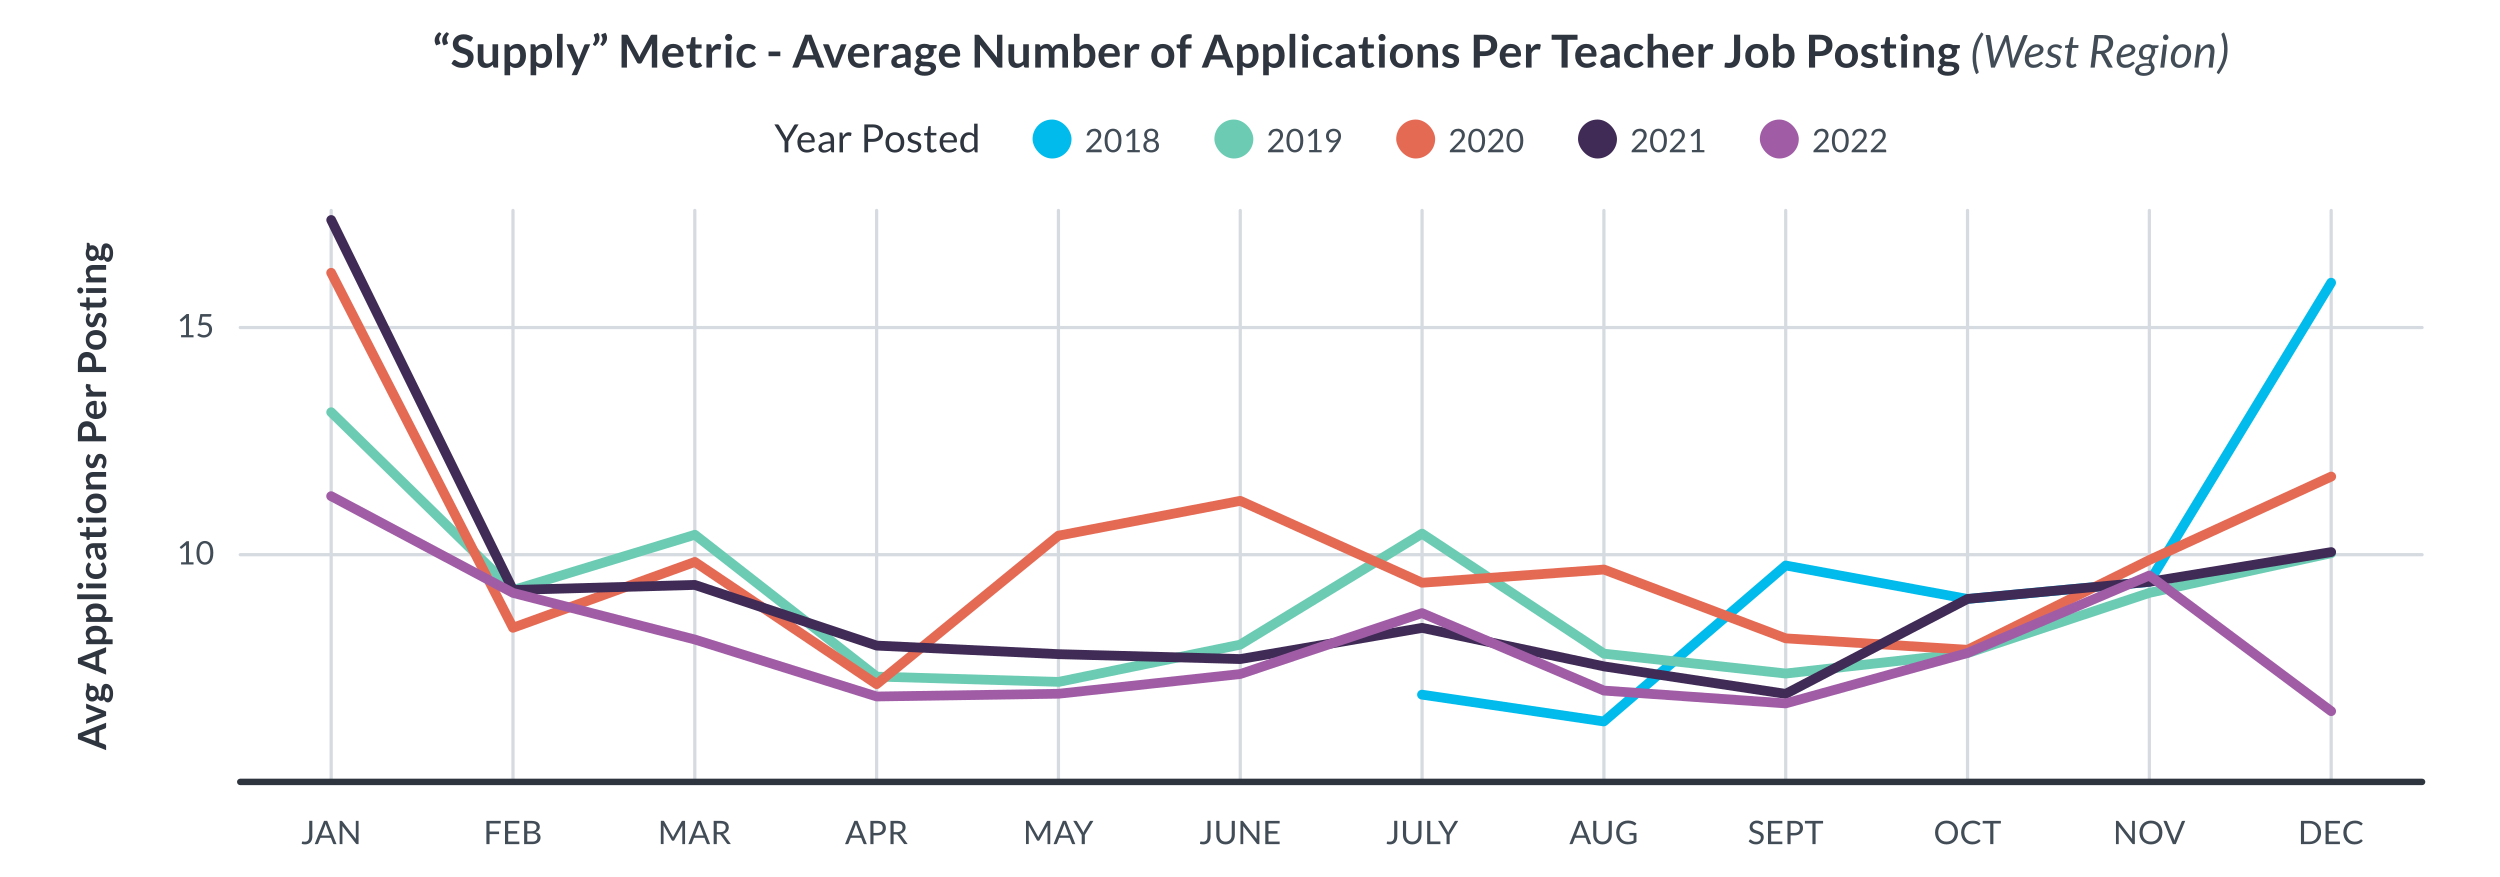 <?xml version="1.0" encoding="UTF-8"?> <svg xmlns="http://www.w3.org/2000/svg" id="graph" viewBox="0 0 770 270"><defs><style>.cls-1{fill:#00bbeb;}.cls-2{fill:#e56a54;}.cls-3{fill:#a05da6;}.cls-4{fill:#d5dbe0;}.cls-5{fill:#402b56;}.cls-6{fill:#414c56;}.cls-7{fill:#6bccb3;}.cls-8{fill:#2f353f;}</style></defs><path class="cls-4" d="m102,241.33c-.28,0-.5-.22-.5-.5V64.82c0-.28.22-.5.5-.5s.5.22.5.5v176c0,.28-.22.5-.5.5Z"></path><path class="cls-4" d="m158,241.33c-.28,0-.5-.22-.5-.5V64.82c0-.28.22-.5.5-.5s.5.22.5.5v176c0,.28-.22.5-.5.5Z"></path><path class="cls-4" d="m214,241.33c-.28,0-.5-.22-.5-.5V64.82c0-.28.22-.5.5-.5s.5.22.5.5v176c0,.28-.22.5-.5.5Z"></path><path class="cls-4" d="m270,241.33c-.28,0-.5-.22-.5-.5V64.82c0-.28.22-.5.5-.5s.5.22.5.5v176c0,.28-.22.5-.5.5Z"></path><path class="cls-4" d="m326,241.33c-.28,0-.5-.22-.5-.5V64.82c0-.28.22-.5.5-.5s.5.22.5.5v176c0,.28-.22.5-.5.5Z"></path><path class="cls-4" d="m382,241.33c-.28,0-.5-.22-.5-.5V64.82c0-.28.22-.5.5-.5s.5.22.5.5v176c0,.28-.22.5-.5.5Z"></path><path class="cls-4" d="m438,241.33c-.28,0-.5-.22-.5-.5V64.82c0-.28.22-.5.5-.5s.5.22.5.5v176c0,.28-.22.5-.5.5Z"></path><path class="cls-4" d="m494,241.33c-.28,0-.5-.22-.5-.5V64.82c0-.28.22-.5.5-.5s.5.22.5.5v176c0,.28-.22.5-.5.5Z"></path><path class="cls-4" d="m550,241.33c-.28,0-.5-.22-.5-.5V64.82c0-.28.22-.5.5-.5s.5.22.5.5v176c0,.28-.22.5-.5.5Z"></path><path class="cls-4" d="m606,241.33c-.28,0-.5-.22-.5-.5V64.82c0-.28.22-.5.5-.5s.5.22.5.5v176c0,.28-.22.5-.5.5Z"></path><path class="cls-4" d="m662,241.33c-.28,0-.5-.22-.5-.5V64.82c0-.28.22-.5.5-.5s.5.22.5.5v176c0,.28-.22.5-.5.5Z"></path><path class="cls-4" d="m718,241.33c-.28,0-.5-.22-.5-.5V64.82c0-.28.22-.5.5-.5s.5.22.5.5v176c0,.28-.22.5-.5.5Z"></path><path class="cls-4" d="m746,171.35H74c-.28,0-.5-.22-.5-.5s.22-.5.5-.5h672c.28,0,.5.22.5.5s-.22.5-.5.5Z"></path><path class="cls-4" d="m746,101.38H74c-.28,0-.5-.22-.5-.5s.22-.5.5-.5h672c.28,0,.5.22.5.5s-.22.5-.5.5Z"></path><path class="cls-6" d="m96.21,257.52c0,.4-.05.76-.15,1.08-.1.32-.24.58-.44.8-.19.22-.43.39-.71.5-.28.12-.6.17-.96.17-.32,0-.66-.05-1.01-.14,0-.1.02-.19.03-.29,0-.09.02-.19.03-.28,0-.06.03-.1.06-.14s.09-.05.16-.05c.06,0,.14.01.24.04.1.03.23.04.4.04.22,0,.42-.03.59-.1.17-.07.32-.17.43-.31.12-.14.21-.32.27-.54.06-.22.09-.48.09-.78v-4.71h.96v4.69Z"></path><path class="cls-6" d="m103.65,260h-.75c-.09,0-.16-.02-.21-.07-.05-.04-.09-.1-.12-.16l-.67-1.73h-3.22l-.67,1.73c-.02.06-.06.11-.12.16-.06.05-.13.07-.21.07h-.75l2.87-7.17h.98l2.87,7.17Zm-4.7-2.66h2.68l-1.12-2.92c-.07-.18-.15-.4-.22-.67-.04.14-.07.26-.11.38-.03.12-.07.21-.1.3l-1.12,2.91Z"></path><path class="cls-6" d="m105.32,252.86s.09.07.14.13l4.15,5.4c0-.09-.02-.17-.02-.25s0-.16,0-.24v-5.08h.85v7.17h-.49c-.08,0-.14-.01-.19-.04-.05-.03-.1-.07-.15-.13l-4.15-5.39c0,.08.01.16.01.24s0,.15,0,.22v5.1h-.85v-7.17h.5c.09,0,.15.01.19.03Z"></path><path class="cls-8" d="m32.68,222.6v1.25c0,.14-.04.25-.1.34s-.16.16-.26.2l-1.77.65v3.59l1.77.65c.09.03.18.09.25.19.08.09.11.21.11.34v1.25l-8.68-3.41v-1.65l8.68-3.41Zm-3.28,5.62v-2.77l-2.89,1.05c-.13.05-.28.1-.45.16-.17.06-.36.12-.57.17.2.06.39.11.57.17.18.05.33.11.46.16l2.87,1.06Z"></path><path class="cls-8" d="m32.68,219.15v1.34l-6.16,2.45v-1.23c0-.11.03-.2.08-.27.05-.07.12-.12.2-.15l3.29-1.19c.19-.07.38-.12.56-.17.18-.05.37-.09.55-.12-.18-.04-.37-.08-.55-.12-.18-.05-.37-.11-.56-.18l-3.29-1.22c-.08-.03-.15-.08-.2-.15-.05-.07-.08-.16-.08-.26v-1.17l6.16,2.44Z"></path><path class="cls-8" d="m26.41,213.61c0-.26.03-.51.08-.74.05-.23.13-.44.24-.64v-1.77h.55c.09,0,.16.02.22.07.05.05.09.13.11.25l.1.55c.1-.04.21-.07.33-.09.12-.02.24-.03.37-.03.3,0,.58.06.83.18.25.12.46.29.63.5s.3.47.4.76c.09.29.14.61.14.96,0,.23-.02.46-.07.68.12.19.25.29.39.29.12,0,.22-.06.27-.17.06-.12.1-.26.12-.45.02-.19.04-.4.04-.63s.01-.48.03-.73.06-.49.11-.73c.05-.24.13-.45.24-.63.11-.19.26-.34.44-.45.19-.11.43-.17.72-.17.27,0,.54.07.79.2.26.13.49.33.69.58.2.25.36.56.48.93.12.37.18.79.18,1.26s-.04.87-.14,1.22c-.09.34-.21.63-.36.86-.15.23-.32.39-.52.51-.2.11-.4.17-.61.17-.29,0-.53-.09-.73-.26-.2-.18-.35-.42-.47-.73-.08.15-.2.27-.34.37-.14.09-.32.14-.55.14-.09,0-.19-.02-.28-.05-.1-.03-.2-.08-.29-.15-.1-.07-.19-.15-.27-.25-.09-.1-.16-.22-.23-.35-.17.31-.39.56-.67.73-.28.18-.61.27-.98.27-.3,0-.58-.06-.83-.18-.25-.12-.46-.29-.63-.51-.17-.22-.31-.48-.4-.77-.09-.3-.14-.62-.14-.97Zm3.04,0c0-.18-.02-.34-.08-.48-.05-.14-.12-.25-.21-.34-.09-.09-.19-.16-.32-.2s-.26-.07-.41-.07c-.3,0-.54.09-.72.27-.18.18-.27.46-.27.82s.09.64.27.82c.18.18.42.27.72.27.14,0,.28-.02.4-.07s.23-.11.32-.2c.09-.09.16-.2.21-.34.05-.14.08-.3.08-.48Zm3.49-1.63c-.12,0-.22.04-.3.11-.08.07-.14.17-.18.29s-.07.27-.1.44-.03.34-.03.53v.58c0,.2-.02.39-.07.57.09.17.2.3.33.41.13.1.27.15.44.15.11,0,.21-.03.3-.08.09-.05.18-.14.24-.26s.12-.27.16-.46c.04-.19.06-.42.06-.69s-.02-.51-.06-.71c-.04-.2-.1-.36-.18-.5-.08-.13-.17-.22-.27-.29-.1-.06-.22-.09-.34-.09Z"></path><path class="cls-8" d="m32.68,199.31v1.25c0,.14-.04.26-.1.35s-.16.15-.26.2l-1.77.65v3.59l1.77.65c.09.03.18.1.25.19.08.09.11.21.11.35v1.25l-8.68-3.41v-1.65l8.68-3.41Zm-3.28,5.62v-2.77l-2.89,1.06c-.13.05-.28.1-.45.16-.17.06-.36.12-.57.17.2.06.39.11.57.17.18.05.33.11.46.16l2.87,1.06Z"></path><path class="cls-8" d="m34.69,198.41h-8.17v-.91c0-.1.02-.18.07-.25.04-.07.11-.11.2-.13l.57-.12c-.28-.25-.51-.53-.69-.85-.18-.32-.26-.7-.26-1.13,0-.34.07-.64.21-.92.14-.28.34-.52.61-.72.27-.2.59-.36.98-.47.39-.11.84-.17,1.34-.17.46,0,.89.06,1.28.19.39.12.73.3,1.02.53s.51.51.68.83c.16.33.24.69.24,1.09,0,.35-.05.64-.16.88s-.25.46-.44.65h2.52v1.48Zm-7.11-2.88c0,.31.06.57.2.79.13.22.31.42.55.61h2.76c.21-.17.35-.35.44-.55.08-.2.12-.41.12-.64s-.04-.43-.13-.61c-.08-.18-.21-.34-.38-.46-.17-.13-.39-.22-.65-.29-.26-.07-.57-.1-.93-.1s-.67.03-.92.09c-.25.06-.45.14-.61.25-.16.11-.27.24-.34.39-.07.15-.11.33-.11.53Z"></path><path class="cls-8" d="m34.69,191.53h-8.17v-.91c0-.1.02-.18.07-.25s.11-.11.2-.13l.57-.12c-.28-.25-.51-.53-.69-.86-.18-.32-.26-.7-.26-1.13,0-.34.07-.64.21-.92s.34-.52.61-.72c.27-.2.59-.36.98-.47.39-.11.84-.16,1.34-.16.46,0,.89.06,1.28.19.39.12.73.3,1.02.53s.51.51.68.83c.16.33.24.69.24,1.09,0,.35-.05.64-.16.89-.11.24-.25.46-.44.65h2.52v1.48Zm-7.11-2.88c0,.31.06.57.2.79.13.22.31.42.55.61h2.76c.21-.17.35-.35.44-.55.08-.2.12-.41.12-.64s-.04-.43-.13-.61-.21-.34-.38-.46c-.17-.12-.39-.22-.65-.29-.26-.07-.57-.1-.93-.1s-.67.03-.92.09c-.25.06-.45.14-.61.25-.16.11-.27.24-.34.39-.07.15-.11.33-.11.52Z"></path><path class="cls-8" d="m23.76,183.06h8.92v1.48h-8.92v-1.48Z"></path><path class="cls-8" d="m24.73,179.5c.13,0,.25.03.36.08.11.05.21.12.29.21.08.09.15.19.2.3.05.12.08.24.08.37s-.02.25-.08.36c-.05.11-.12.21-.2.3s-.18.15-.29.2c-.11.05-.23.08-.36.08s-.26-.02-.37-.08c-.12-.05-.22-.12-.3-.2s-.15-.18-.2-.3c-.05-.11-.07-.23-.07-.36s.02-.26.07-.37c.05-.12.12-.22.2-.3.08-.09.18-.16.3-.21.12-.05.24-.08.37-.08Zm1.79.22h6.16v1.48h-6.16v-1.48Z"></path><path class="cls-8" d="m27.82,173.62c.06.04.1.09.13.13.03.04.05.1.05.18s-.02.15-.07.22c-.05.07-.1.16-.16.26-.06.1-.11.22-.16.36-.05.14-.07.31-.07.51,0,.26.05.49.14.68.09.2.23.36.4.49.18.13.39.23.64.29.25.06.53.1.85.1s.62-.04.88-.11.47-.17.65-.3c.17-.13.31-.29.4-.48.09-.19.13-.4.13-.64s-.03-.43-.09-.57-.12-.27-.19-.37-.13-.19-.19-.26c-.06-.07-.09-.16-.09-.25,0-.12.05-.21.14-.27l.54-.43c.19.16.35.34.48.53.13.19.23.39.31.6.08.21.13.42.17.64.03.22.05.44.05.65,0,.38-.07.74-.21,1.07s-.35.63-.62.88-.6.45-1,.59c-.39.15-.84.22-1.35.22-.45,0-.87-.06-1.26-.2-.39-.13-.72-.32-1-.57-.28-.25-.5-.56-.66-.94-.16-.37-.24-.8-.24-1.28s.07-.86.22-1.21.36-.66.64-.93l.54.39Z"></path><path class="cls-8" d="m32.68,167.3v.67c0,.14-.02.25-.06.33s-.13.14-.25.18l-.44.13c.14.16.26.31.37.46.11.15.2.3.27.46.07.16.13.33.16.51.04.18.05.38.05.6,0,.26-.04.5-.11.72-.07.22-.18.41-.32.57-.14.16-.32.28-.52.37-.21.09-.45.13-.73.13-.23,0-.46-.06-.69-.18-.23-.12-.43-.32-.61-.61s-.33-.66-.45-1.13c-.12-.47-.18-1.06-.18-1.76h-.36c-.42,0-.72.09-.92.26-.2.17-.3.43-.3.76,0,.24.03.44.08.6.06.16.12.3.19.42.07.12.13.23.19.33.06.1.08.21.08.33,0,.1-.03.19-.08.26-.05.07-.12.13-.19.17l-.47.27c-.65-.71-.97-1.56-.97-2.56,0-.36.06-.68.18-.96.12-.28.28-.52.49-.72s.46-.34.75-.45c.29-.1.61-.15.96-.15h3.89Zm-.92,2.88c0-.15-.01-.29-.04-.42-.03-.13-.07-.25-.12-.36-.06-.11-.12-.22-.2-.33-.08-.11-.18-.21-.29-.32h-1.03c0,.43.03.79.08,1.08.05.29.12.52.21.7s.18.3.3.38.24.11.37.11c.26,0,.45-.08.56-.23.11-.15.17-.36.17-.6Z"></path><path class="cls-8" d="m32.77,163.73c0,.53-.15.94-.45,1.23-.3.29-.72.43-1.25.43h-3.44v.62c0,.08-.03.15-.08.21-.05.06-.13.09-.23.09h-.59l-.16-.99-1.68-.31c-.08-.02-.14-.05-.19-.11s-.07-.13-.07-.22v-.77h1.94v-1.62h1.06v1.62h3.34c.19,0,.34-.05.45-.14.11-.1.16-.22.16-.38,0-.09-.01-.17-.03-.23s-.04-.12-.07-.16c-.02-.05-.05-.09-.07-.12-.02-.04-.03-.07-.03-.11,0-.04.01-.08.03-.11s.06-.06.1-.09l.72-.44c.18.22.32.46.41.74.09.28.14.57.14.87Z"></path><path class="cls-8" d="m24.73,159.21c.13,0,.25.03.36.08.11.05.21.12.29.21s.15.19.2.3c.05.12.08.24.08.37s-.02.25-.08.36c-.05.11-.12.21-.2.3s-.18.15-.29.2c-.11.05-.23.08-.36.08s-.26-.03-.37-.08c-.12-.05-.22-.12-.3-.2s-.15-.18-.2-.3c-.05-.11-.07-.24-.07-.36s.02-.26.07-.37c.05-.12.12-.22.2-.3s.18-.15.3-.21c.12-.05.24-.08.37-.08Zm1.79.22h6.16v1.48h-6.16v-1.48Z"></path><path class="cls-8" d="m26.42,155.03c0-.46.07-.88.22-1.25.15-.38.36-.69.63-.96.27-.26.6-.47,1-.61.39-.14.83-.21,1.31-.21s.93.07,1.32.21c.39.14.73.35,1,.61.28.26.49.58.64.96.15.37.22.79.22,1.25s-.07.88-.22,1.25c-.15.38-.36.7-.64.96-.28.27-.61.47-1,.62-.39.15-.83.22-1.32.22s-.92-.07-1.31-.22c-.39-.15-.72-.35-1-.62-.27-.27-.48-.59-.63-.96-.15-.38-.22-.79-.22-1.25Zm5.2,0c0-.51-.17-.89-.52-1.14-.34-.25-.85-.37-1.51-.37s-1.17.12-1.52.37c-.35.25-.52.62-.52,1.14s.18.9.53,1.15c.35.25.85.37,1.51.37s1.16-.12,1.51-.37c.35-.25.52-.63.52-1.15Z"></path><path class="cls-8" d="m32.68,150.74h-6.16v-.91c0-.19.09-.32.27-.38l.49-.1c-.13-.12-.24-.25-.35-.39-.1-.14-.19-.28-.27-.44-.08-.15-.13-.32-.17-.5s-.06-.37-.06-.58c0-.34.06-.63.17-.89.11-.26.27-.48.48-.65s.45-.31.74-.4c.29-.09.6-.13.94-.13h3.92v1.48h-3.92c-.38,0-.67.09-.87.26s-.31.43-.31.78c0,.26.06.5.17.72.12.22.27.44.47.64h4.45v1.48Z"></path><path class="cls-8" d="m27.72,140.17c.06.04.11.08.14.13.03.04.04.1.04.17,0,.07-.02.15-.06.23s-.08.18-.14.28c-.05.11-.09.23-.13.37s-.06.3-.06.49c0,.29.06.52.19.69s.29.25.49.25c.13,0,.24-.04.33-.13s.17-.2.24-.34c.07-.14.13-.3.18-.48.05-.18.11-.36.18-.55.06-.19.14-.37.22-.55s.19-.34.31-.48c.13-.14.28-.26.45-.34.18-.09.39-.13.64-.13.3,0,.57.05.82.16s.47.27.65.47c.18.21.32.46.43.77s.15.66.15,1.05c0,.21-.02.42-.06.62s-.09.4-.16.58c-.07.19-.15.36-.24.52-.09.16-.19.3-.3.42l-.56-.34c-.07-.04-.12-.1-.16-.16-.04-.06-.05-.13-.05-.23s.03-.18.08-.26.11-.18.17-.29.12-.23.17-.38c.05-.15.08-.33.08-.55,0-.18-.02-.33-.06-.45-.04-.13-.1-.23-.17-.31s-.15-.14-.24-.18c-.09-.04-.18-.06-.28-.06-.14,0-.26.04-.35.13-.09.09-.17.2-.24.34-.07.14-.13.3-.18.49-.05.18-.11.37-.18.56s-.14.38-.23.56c-.09.18-.19.34-.33.49-.13.14-.29.26-.49.34-.19.09-.42.13-.7.13-.25,0-.49-.05-.72-.15-.23-.1-.43-.25-.6-.44s-.31-.44-.41-.73c-.1-.29-.15-.62-.15-1.01,0-.42.07-.81.21-1.16.14-.35.32-.64.55-.87l.53.34Z"></path><path class="cls-8" d="m29.62,134.32h3.05v1.61h-8.68v-2.83c0-.58.07-1.08.2-1.51.14-.42.33-.77.57-1.05.24-.28.54-.48.88-.61.34-.13.71-.2,1.12-.2s.81.07,1.16.21c.35.14.65.35.9.63.25.28.45.63.59,1.05.14.42.21.91.21,1.48v1.21Zm-1.26,0v-1.21c0-.29-.04-.55-.11-.77-.07-.22-.18-.4-.32-.55-.14-.14-.31-.25-.5-.32-.2-.07-.42-.11-.66-.11s-.44.04-.63.11c-.19.07-.35.18-.48.32-.13.14-.23.33-.3.55-.07.22-.1.48-.1.77v1.21h3.11Z"></path><path class="cls-8" d="m26.42,126.11c0-.39.06-.74.19-1.07s.31-.61.54-.84c.24-.24.53-.42.88-.55.35-.13.74-.2,1.19-.2.11,0,.21,0,.28.02.07,0,.13.03.17.05s.07.06.09.1c.02.04.03.1.03.17v3.8c.63-.04,1.1-.21,1.39-.51.3-.3.44-.69.44-1.18,0-.24-.03-.45-.08-.62-.06-.17-.12-.33-.19-.46-.07-.13-.13-.24-.19-.34-.06-.1-.08-.19-.08-.29,0-.06.01-.11.04-.16s.06-.08.1-.11l.54-.43c.19.16.35.35.48.55s.23.42.31.64c.08.22.13.45.17.68.03.23.05.45.05.67,0,.43-.07.83-.21,1.2-.14.37-.35.69-.63.96-.28.27-.62.49-1.03.64-.41.16-.88.23-1.42.23-.42,0-.81-.07-1.19-.21-.37-.13-.69-.33-.97-.58s-.49-.56-.65-.93c-.16-.37-.24-.78-.24-1.24Zm1.06-.03c0,.43.12.77.37,1.01.24.24.59.4,1.04.47v-2.79c-.19,0-.37.03-.54.08-.17.05-.32.13-.45.24s-.23.24-.3.41c-.07.16-.11.36-.11.58Z"></path><path class="cls-8" d="m32.68,122.15h-6.16v-.87c0-.15.03-.26.08-.32.06-.06.15-.1.29-.12l.74-.09c-.38-.22-.68-.48-.9-.77-.22-.3-.33-.63-.33-1,0-.3.07-.56.21-.76l1.11.19c.07.01.12.04.15.08.03.04.04.09.04.16,0,.06-.01.14-.04.25-.03.1-.04.24-.04.41,0,.31.08.57.25.79.17.22.42.41.75.56h3.83v1.48Z"></path><path class="cls-8" d="m29.62,112.99h3.05v1.61h-8.68v-2.83c0-.58.07-1.08.2-1.51.14-.42.33-.77.57-1.05.24-.28.54-.48.88-.61s.71-.2,1.12-.2.81.07,1.16.21.65.35.9.63c.25.28.45.63.59,1.05.14.42.21.91.21,1.48v1.21Zm-1.26,0v-1.21c0-.3-.04-.55-.11-.77-.07-.22-.18-.4-.32-.55-.14-.14-.31-.25-.5-.32-.2-.07-.42-.11-.66-.11s-.44.04-.63.11c-.19.07-.35.18-.48.32s-.23.33-.3.55c-.07.22-.1.48-.1.77v1.21h3.11Z"></path><path class="cls-8" d="m26.42,104.69c0-.46.07-.88.22-1.25s.36-.69.63-.96.6-.47,1-.61.83-.22,1.31-.22.93.07,1.32.22.73.35,1,.61.49.58.64.96.22.79.22,1.25-.07.88-.22,1.25-.36.7-.64.96c-.28.27-.61.47-1,.62s-.83.22-1.32.22-.92-.07-1.31-.22-.72-.35-1-.62c-.27-.27-.48-.59-.63-.96s-.22-.79-.22-1.25Zm5.2,0c0-.51-.17-.89-.52-1.14-.34-.25-.85-.37-1.51-.37s-1.17.12-1.52.37c-.35.25-.52.62-.52,1.14s.18.9.53,1.15c.35.25.85.37,1.51.37s1.16-.12,1.51-.37c.35-.25.52-.63.52-1.15Z"></path><path class="cls-8" d="m27.72,96.75c.06.04.11.08.14.13.03.04.04.1.04.17s-.02.15-.06.23-.08.18-.14.29c-.05.11-.09.23-.13.37-.04.14-.06.3-.06.49,0,.29.06.52.19.69s.29.25.49.25c.13,0,.24-.04.33-.13s.17-.2.24-.34c.07-.14.13-.3.18-.48.05-.18.11-.36.18-.55s.14-.37.22-.55c.08-.18.19-.34.31-.48s.28-.26.45-.34c.18-.09.39-.13.64-.13.3,0,.57.05.82.16.25.11.47.27.65.47s.32.46.43.77c.1.31.15.66.15,1.05,0,.21-.02.42-.06.62-.04.2-.09.4-.16.58-.07.19-.15.36-.24.52-.09.16-.19.3-.3.42l-.56-.34c-.07-.04-.12-.1-.16-.16-.04-.06-.05-.14-.05-.23s.03-.18.08-.26.11-.18.17-.29c.06-.11.12-.23.17-.38.05-.15.08-.33.08-.55,0-.18-.02-.33-.06-.45s-.1-.23-.17-.31-.15-.14-.24-.18c-.09-.04-.18-.06-.28-.06-.14,0-.26.04-.35.13-.09.09-.17.2-.24.34-.07.14-.13.3-.18.49-.05.18-.11.37-.18.56-.06.19-.14.38-.23.56-.09.18-.19.34-.33.49-.13.14-.29.26-.49.34-.19.09-.42.13-.7.13-.25,0-.49-.05-.72-.15-.23-.1-.43-.25-.6-.44-.17-.19-.31-.44-.41-.73s-.15-.62-.15-1c0-.42.07-.81.21-1.16.14-.35.32-.64.55-.87l.53.34Z"></path><path class="cls-8" d="m32.77,93.04c0,.53-.15.94-.45,1.23-.3.29-.72.43-1.25.43h-3.44v.62c0,.08-.03.15-.08.21-.05.06-.13.09-.23.09h-.59l-.16-.99-1.68-.31c-.08-.02-.14-.05-.19-.11s-.07-.13-.07-.22v-.77h1.94v-1.62h1.06v1.62h3.34c.19,0,.34-.05.45-.14.11-.1.16-.22.16-.38,0-.09-.01-.17-.03-.23s-.04-.12-.07-.16c-.02-.05-.05-.09-.07-.12-.02-.04-.03-.07-.03-.11,0-.04.01-.08.03-.11s.06-.06.1-.09l.72-.44c.18.22.32.46.41.74.09.28.14.57.14.87Z"></path><path class="cls-8" d="m24.73,88.52c.13,0,.25.03.36.08.11.05.21.12.29.21.08.09.15.19.2.3.05.12.08.24.08.37s-.02.25-.08.36c-.05.11-.12.21-.2.3s-.18.15-.29.2c-.11.05-.23.07-.36.07s-.26-.02-.37-.07c-.12-.05-.22-.12-.3-.2s-.15-.18-.2-.3c-.05-.11-.07-.24-.07-.36s.02-.26.07-.37c.05-.12.12-.22.2-.3.08-.09.18-.15.3-.21.12-.05.24-.08.37-.08Zm1.79.22h6.16v1.48h-6.16v-1.48Z"></path><path class="cls-8" d="m32.68,86.98h-6.16v-.91c0-.19.09-.32.27-.38l.49-.1c-.13-.12-.24-.25-.35-.39-.1-.14-.19-.28-.27-.44-.08-.15-.13-.32-.17-.5s-.06-.37-.06-.58c0-.34.06-.63.17-.89.11-.26.27-.48.48-.65s.45-.31.74-.4c.29-.09.6-.13.94-.13h3.92v1.48h-3.92c-.38,0-.67.09-.87.26s-.31.43-.31.78c0,.26.06.5.17.72.12.22.27.44.47.64h4.45v1.48Z"></path><path class="cls-8" d="m26.41,77.93c0-.26.03-.51.08-.74.05-.23.13-.44.24-.63v-1.77h.55c.09,0,.16.02.22.07.05.05.09.13.11.25l.1.55c.1-.04.21-.07.33-.09.12-.02.24-.03.37-.03.3,0,.58.06.83.18.25.12.46.29.63.5.17.21.3.47.4.76.09.29.14.61.14.96,0,.23-.02.46-.07.68.12.19.25.29.39.29.12,0,.22-.06.27-.17.06-.11.1-.26.12-.45.02-.19.04-.4.04-.63s.01-.48.03-.73.06-.49.11-.73c.05-.24.13-.45.24-.63.11-.19.26-.34.44-.45.19-.11.43-.17.72-.17.27,0,.54.07.79.2.26.13.49.33.69.58.2.25.36.57.48.93.12.37.18.79.18,1.26s-.04.87-.14,1.22c-.09.34-.21.63-.36.85-.15.23-.32.4-.52.51-.2.11-.4.17-.61.17-.29,0-.53-.09-.73-.26s-.35-.42-.47-.73c-.08.15-.2.27-.34.37-.14.09-.32.14-.55.14-.09,0-.19-.02-.28-.05-.1-.03-.2-.08-.29-.15-.1-.07-.19-.15-.27-.25-.09-.1-.16-.22-.23-.35-.17.31-.39.56-.67.74-.28.18-.61.27-.98.27-.3,0-.58-.06-.83-.18-.25-.12-.46-.29-.63-.51-.17-.22-.31-.48-.4-.77s-.14-.62-.14-.98Zm3.04,0c0-.18-.02-.34-.08-.48-.05-.14-.12-.25-.21-.34-.09-.09-.19-.16-.32-.2s-.26-.07-.41-.07c-.3,0-.54.09-.72.27-.18.18-.27.46-.27.82s.09.64.27.82c.18.18.42.27.72.27.14,0,.28-.02.4-.07s.23-.11.32-.2c.09-.09.16-.2.21-.34.05-.14.08-.3.08-.48Zm3.49-1.62c-.12,0-.22.04-.3.11s-.14.17-.18.29-.07.27-.1.43-.03.34-.03.53v.58c0,.2-.02.39-.07.57.09.17.2.3.33.4.13.1.27.15.44.15.11,0,.21-.03.3-.08.09-.05.18-.14.24-.26s.12-.27.16-.46c.04-.19.06-.42.06-.69s-.02-.51-.06-.71c-.04-.2-.1-.37-.18-.49-.08-.13-.17-.23-.27-.29-.1-.06-.22-.09-.34-.09Z"></path><path class="cls-6" d="m154.22,252.83v.79h-3.44v2.5h2.94v.79h-2.94v3.08h-.97v-7.17h4.42Z"></path><path class="cls-6" d="m159.96,252.83v.79h-3.44v2.38h2.78v.76h-2.78v2.45h3.44v.79h-4.42v-7.17h4.42Z"></path><path class="cls-6" d="m161.43,260v-7.17h2.28c.44,0,.82.04,1.14.13s.58.21.79.37.36.36.46.59c.1.23.15.49.15.78,0,.18-.03.35-.08.51-.06.16-.14.32-.25.46-.11.14-.25.26-.42.38-.17.11-.37.2-.59.27.52.1.92.29,1.18.56s.4.63.4,1.08c0,.3-.06.58-.17.83-.11.25-.27.46-.49.64-.22.18-.48.32-.79.42-.31.1-.67.15-1.07.15h-2.53Zm.97-3.96h1.28c.27,0,.51-.03.71-.09.2-.06.37-.14.5-.25s.23-.24.29-.39c.06-.15.09-.32.09-.5,0-.42-.13-.73-.38-.92-.25-.2-.65-.29-1.18-.29h-1.31v2.44Zm0,.69v2.49h1.55c.28,0,.51-.03.71-.09s.36-.15.49-.27c.13-.12.22-.25.28-.41.06-.16.09-.33.09-.52,0-.37-.13-.66-.39-.88s-.66-.32-1.19-.32h-1.54Z"></path><path class="cls-6" d="m207.2,257.66c.04.09.07.18.1.27.03-.09.07-.18.1-.27.04-.09.08-.17.12-.26l2.42-4.41c.04-.08.09-.12.14-.14.05-.02.11-.03.2-.03h.72v7.17h-.85v-5.26c0-.07,0-.15,0-.23,0-.08,0-.16.02-.25l-2.46,4.48c-.08.15-.2.22-.35.22h-.14c-.15,0-.27-.07-.35-.22l-2.51-4.5c.01.09.02.17.02.25,0,.08,0,.16,0,.23v5.26h-.85v-7.17h.71c.09,0,.15,0,.2.03.05.02.09.06.13.14l2.48,4.41c.05.08.09.16.12.25Z"></path><path class="cls-6" d="m218.73,260h-.75c-.09,0-.16-.02-.21-.07-.05-.04-.09-.1-.12-.16l-.67-1.73h-3.22l-.67,1.73c-.02.06-.06.11-.12.16-.06.05-.13.07-.21.07h-.75l2.87-7.17h.98l2.87,7.17Zm-4.7-2.66h2.68l-1.12-2.92c-.07-.18-.15-.4-.22-.67-.04.14-.07.26-.11.38-.03.12-.07.21-.1.3l-1.12,2.91Z"></path><path class="cls-6" d="m220.77,257v2.99h-.96v-7.17h2.02c.45,0,.84.05,1.17.14s.6.22.82.4c.22.17.37.38.48.63.1.25.16.52.16.82,0,.25-.04.49-.12.71-.08.22-.2.42-.35.59-.15.18-.34.32-.55.45-.22.12-.47.22-.74.28.12.07.23.17.32.3l2.09,2.84h-.86c-.18,0-.31-.07-.39-.21l-1.86-2.56c-.06-.08-.12-.14-.18-.17-.07-.04-.17-.05-.3-.05h-.73Zm0-.7h1.02c.28,0,.53-.04.75-.1.22-.07.4-.16.54-.29s.25-.28.33-.45.11-.36.11-.58c0-.43-.14-.75-.42-.96s-.7-.32-1.26-.32h-1.06v2.71Z"></path><path class="cls-6" d="m266.99,260h-.75c-.09,0-.16-.02-.21-.07-.05-.04-.09-.1-.12-.16l-.67-1.73h-3.22l-.67,1.73c-.02.06-.06.11-.12.16-.06.05-.13.07-.21.07h-.75l2.87-7.17h.98l2.87,7.17Zm-4.7-2.66h2.68l-1.12-2.92c-.07-.18-.15-.4-.22-.67-.04.14-.07.26-.11.38-.03.12-.07.21-.1.3l-1.12,2.91Z"></path><path class="cls-6" d="m269.04,257.31v2.68h-.96v-7.17h2.11c.45,0,.85.05,1.18.16.33.1.61.25.83.45.22.19.38.43.49.7.11.27.16.58.16.92s-.06.64-.17.91c-.12.28-.29.52-.51.71-.23.2-.5.36-.84.47-.33.11-.71.17-1.15.17h-1.15Zm0-.77h1.15c.28,0,.52-.04.73-.11.21-.07.39-.18.53-.31.14-.13.25-.29.32-.47.07-.18.11-.39.11-.6,0-.46-.14-.81-.42-1.07-.28-.26-.71-.38-1.28-.38h-1.15v2.95Z"></path><path class="cls-6" d="m275.23,257v2.99h-.96v-7.17h2.02c.45,0,.84.05,1.17.14s.6.22.82.4c.22.17.37.38.48.63.1.25.16.52.16.82,0,.25-.04.49-.12.71-.08.22-.2.42-.35.59-.15.18-.34.32-.55.45-.22.12-.47.22-.74.28.12.07.23.17.32.3l2.09,2.84h-.86c-.18,0-.31-.07-.39-.21l-1.86-2.56c-.06-.08-.12-.14-.18-.17-.07-.04-.17-.05-.3-.05h-.73Zm0-.7h1.02c.28,0,.53-.04.75-.1.22-.07.4-.16.54-.29s.25-.28.33-.45.11-.36.11-.58c0-.43-.14-.75-.42-.96s-.7-.32-1.26-.32h-1.06v2.71Z"></path><path class="cls-6" d="m319.68,257.66c.04.09.07.18.1.27.03-.09.07-.18.1-.27.04-.09.08-.17.12-.26l2.42-4.41c.04-.08.09-.12.14-.14.05-.02.11-.03.2-.03h.72v7.17h-.85v-5.26c0-.07,0-.15,0-.23,0-.08,0-.16.02-.25l-2.46,4.48c-.08.15-.2.22-.35.22h-.14c-.15,0-.27-.07-.35-.22l-2.51-4.5c.01.09.02.17.02.25,0,.08,0,.16,0,.23v5.26h-.85v-7.17h.71c.09,0,.15,0,.2.03.05.02.09.06.13.14l2.48,4.41c.05.08.09.16.12.25Z"></path><path class="cls-6" d="m331.21,260h-.75c-.09,0-.16-.02-.21-.07-.05-.04-.09-.1-.12-.16l-.67-1.73h-3.22l-.67,1.73c-.02.06-.06.11-.12.16-.06.05-.13.07-.21.07h-.75l2.87-7.17h.98l2.87,7.17Zm-4.7-2.66h2.68l-1.12-2.92c-.07-.18-.15-.4-.22-.67-.04.14-.07.26-.11.38-.03.12-.07.21-.1.3l-1.12,2.91Z"></path><path class="cls-6" d="m334.13,257.14v2.85h-.96v-2.85l-2.62-4.31h.85c.09,0,.15.02.21.06.05.04.09.1.13.16l1.64,2.79c.07.12.12.23.17.33.04.1.09.21.12.3.04-.1.08-.21.12-.31.04-.1.1-.21.17-.33l1.64-2.79c.03-.05.07-.1.12-.15.05-.05.12-.07.2-.07h.86l-2.63,4.31Z"></path><path class="cls-6" d="m372.87,257.52c0,.4-.05.76-.15,1.08-.1.32-.24.58-.44.8-.19.22-.43.39-.71.5-.28.12-.6.17-.96.17-.32,0-.66-.05-1.01-.14,0-.1.02-.19.03-.29,0-.09.02-.19.03-.28,0-.06.03-.1.06-.14s.09-.05.16-.05c.06,0,.14.01.24.04.1.03.23.04.4.04.22,0,.42-.03.59-.1.17-.07.32-.17.43-.31.12-.14.21-.32.27-.54.06-.22.09-.48.09-.78v-4.71h.96v4.69Z"></path><path class="cls-6" d="m377.48,259.22c.3,0,.56-.05.8-.15.23-.1.43-.24.59-.42.16-.18.29-.4.37-.65s.13-.52.13-.82v-4.36h.96v4.36c0,.41-.07.8-.2,1.15-.13.35-.32.66-.56.92-.25.26-.54.46-.9.61-.35.15-.75.22-1.19.22s-.84-.07-1.19-.22c-.35-.15-.65-.35-.9-.61-.25-.26-.44-.56-.57-.92-.13-.35-.2-.74-.2-1.15v-4.36h.97v4.35c0,.3.04.58.13.83s.21.47.37.65c.16.18.36.32.59.42s.5.15.8.15Z"></path><path class="cls-6" d="m382.77,252.86s.09.07.14.13l4.15,5.4c0-.09-.02-.17-.02-.25,0-.08,0-.16,0-.24v-5.08h.85v7.17h-.49c-.08,0-.14-.01-.19-.04-.05-.03-.1-.07-.15-.13l-4.15-5.39c0,.08.01.16.01.24s0,.15,0,.22v5.1h-.85v-7.17h.5c.09,0,.15.01.19.03Z"></path><path class="cls-6" d="m394.13,252.83v.79h-3.44v2.38h2.78v.76h-2.78v2.45h3.44v.79h-4.42v-7.17h4.42Z"></path><path class="cls-6" d="m430.37,257.52c0,.4-.05.76-.15,1.08-.1.32-.24.58-.43.8-.19.22-.43.39-.71.5-.28.12-.6.17-.96.17-.32,0-.66-.05-1.01-.14,0-.1.01-.19.03-.29,0-.09.02-.19.03-.28,0-.06.03-.1.06-.14s.09-.05.16-.05c.06,0,.14.01.24.04.1.03.23.04.4.04.22,0,.42-.03.59-.1.17-.07.32-.17.43-.31.12-.14.21-.32.27-.54.06-.22.09-.48.09-.78v-4.71h.96v4.69Z"></path><path class="cls-6" d="m434.98,259.22c.3,0,.56-.05.79-.15s.43-.24.59-.42c.16-.18.29-.4.37-.65s.13-.52.13-.82v-4.36h.96v4.36c0,.41-.07.8-.2,1.15-.13.35-.32.66-.56.92-.25.26-.54.46-.9.61-.35.15-.75.22-1.19.22s-.84-.07-1.19-.22c-.35-.15-.65-.35-.9-.61-.25-.26-.44-.56-.57-.92-.13-.35-.2-.74-.2-1.15v-4.36h.97v4.35c0,.3.04.58.13.83s.21.47.37.65.36.32.59.42c.24.1.5.15.8.15Z"></path><path class="cls-6" d="m440.54,259.18h3.1v.82h-4.07v-7.17h.97v6.35Z"></path><path class="cls-6" d="m446.5,257.14v2.85h-.96v-2.85l-2.62-4.31h.85c.09,0,.15.02.21.06.05.04.09.1.13.16l1.64,2.79c.07.12.12.23.17.33.04.1.08.21.12.3.04-.1.08-.21.12-.31.04-.1.1-.21.17-.33l1.63-2.79c.03-.05.07-.1.12-.15.05-.05.12-.07.2-.07h.86l-2.63,4.31Z"></path><path class="cls-6" d="m490.09,260h-.75c-.09,0-.16-.02-.21-.07-.05-.04-.09-.1-.12-.16l-.67-1.73h-3.22l-.67,1.73c-.02.06-.06.11-.12.16-.06.05-.13.07-.21.07h-.75l2.87-7.17h.99l2.87,7.17Zm-4.7-2.66h2.67l-1.12-2.92c-.07-.18-.14-.4-.21-.67-.04.14-.07.26-.11.38s-.07.21-.1.3l-1.12,2.91Z"></path><path class="cls-6" d="m493.58,259.22c.3,0,.56-.05.8-.15.23-.1.43-.24.59-.42.16-.18.29-.4.37-.65s.13-.52.13-.82v-4.36h.96v4.36c0,.41-.07.8-.2,1.15-.13.35-.32.66-.57.92-.25.26-.54.46-.9.61-.35.15-.75.22-1.19.22s-.84-.07-1.19-.22c-.35-.15-.65-.35-.9-.61-.25-.26-.44-.56-.57-.92-.13-.35-.2-.74-.2-1.15v-4.36h.96v4.35c0,.3.04.58.13.83s.21.47.37.65c.16.18.36.32.59.42.23.1.5.15.8.15Z"></path><path class="cls-6" d="m501.37,259.29c.19,0,.37,0,.53-.03.16-.02.31-.05.46-.08.14-.04.28-.08.41-.13.13-.05.25-.11.38-.18v-1.58h-1.11c-.06,0-.11-.02-.15-.05-.04-.04-.06-.08-.06-.14v-.55h2.2v2.75c-.18.13-.37.24-.56.34-.2.1-.4.18-.62.24-.22.06-.46.11-.71.14-.25.03-.53.05-.82.05-.52,0-1-.09-1.43-.27-.43-.18-.81-.43-1.12-.75-.31-.32-.56-.71-.73-1.16-.17-.45-.26-.95-.26-1.49s.08-1.04.26-1.5c.17-.45.42-.84.74-1.16s.7-.57,1.16-.75c.45-.18.96-.27,1.52-.27.28,0,.55.02.79.06.24.04.47.1.68.18.21.08.4.17.58.29.18.11.34.24.49.38l-.27.44c-.06.09-.13.13-.22.13-.05,0-.11-.02-.18-.05-.08-.05-.18-.1-.28-.17-.1-.07-.23-.13-.38-.19-.15-.06-.32-.11-.52-.16-.2-.04-.44-.07-.72-.07-.4,0-.77.07-1.09.2-.33.13-.61.32-.84.57-.23.25-.41.54-.53.89-.12.35-.19.74-.19,1.17,0,.45.06.86.19,1.21.13.36.31.66.54.9s.51.43.83.57c.32.13.67.19,1.06.19Z"></path><path class="cls-6" d="m542.84,253.95s-.06.09-.09.11-.08.04-.13.04c-.06,0-.12-.03-.2-.08-.08-.06-.17-.12-.29-.19-.12-.07-.25-.13-.42-.19-.16-.06-.36-.09-.59-.09-.22,0-.41.03-.58.09-.17.06-.31.14-.42.24-.11.1-.2.22-.25.35s-.08.28-.08.44c0,.2.05.37.15.5.1.13.23.24.39.34.16.09.34.17.55.24s.42.14.63.21.42.16.63.25c.21.09.39.21.55.35.16.14.29.31.39.52.1.2.15.45.15.75,0,.31-.05.61-.16.88-.11.27-.26.51-.47.72s-.46.36-.75.48c-.3.12-.64.17-1.02.17-.46,0-.89-.08-1.27-.25-.38-.17-.71-.4-.98-.68l.28-.46s.06-.07.1-.09c.04-.03.08-.04.13-.04.07,0,.15.04.24.11.09.08.2.16.34.25.13.09.3.17.49.25.19.07.43.11.7.11.23,0,.43-.03.62-.09.18-.06.33-.15.46-.27.12-.12.22-.25.29-.41.07-.16.1-.34.1-.54,0-.22-.05-.39-.15-.53-.1-.14-.23-.25-.39-.35s-.34-.17-.55-.24-.42-.13-.63-.2-.42-.15-.63-.24c-.21-.09-.39-.21-.55-.35-.16-.14-.29-.32-.39-.54-.1-.21-.15-.48-.15-.8,0-.25.05-.5.15-.74.1-.24.24-.45.43-.63.19-.18.42-.33.69-.44.27-.11.59-.17.95-.17.4,0,.76.06,1.09.19.33.13.62.31.87.55l-.24.46Z"></path><path class="cls-6" d="m548.96,252.83v.79h-3.44v2.38h2.78v.76h-2.78v2.45h3.44v.79h-4.42v-7.17h4.42Z"></path><path class="cls-6" d="m551.5,257.31v2.68h-.96v-7.17h2.12c.45,0,.85.05,1.18.16.33.1.61.25.83.45s.38.43.49.7c.11.27.16.58.16.92s-.06.64-.17.91c-.12.28-.29.52-.51.71-.23.2-.5.36-.84.47-.33.11-.71.17-1.14.17h-1.15Zm0-.77h1.15c.28,0,.52-.04.73-.11.21-.07.39-.18.53-.31.14-.13.25-.29.33-.47.07-.18.11-.39.11-.6,0-.46-.14-.81-.42-1.07-.28-.26-.71-.38-1.28-.38h-1.15v2.95Z"></path><path class="cls-6" d="m561.51,252.83v.81h-2.31v6.35h-.97v-6.35h-2.32v-.81h5.61Z"></path><path class="cls-6" d="m603.06,256.42c0,.54-.08,1.03-.25,1.48s-.41.83-.72,1.16c-.31.32-.68.57-1.12.75-.44.18-.92.27-1.44.27s-1.01-.09-1.44-.27-.8-.43-1.12-.75c-.31-.32-.55-.71-.72-1.16s-.25-.94-.25-1.48.08-1.03.25-1.48.41-.83.72-1.16c.31-.32.68-.58,1.12-.76.43-.18.91-.27,1.44-.27s1.01.09,1.44.27c.43.18.81.43,1.12.76.31.33.55.71.72,1.16s.25.94.25,1.48Zm-1,0c0-.44-.06-.83-.18-1.18-.12-.35-.29-.65-.51-.89s-.49-.43-.8-.56-.66-.2-1.05-.2-.73.07-1.05.2c-.31.13-.58.32-.8.56s-.39.54-.51.89c-.12.35-.18.74-.18,1.18s.06.83.18,1.18.29.64.51.88c.22.24.49.43.8.55.31.13.66.19,1.05.19s.74-.06,1.05-.19c.31-.13.58-.31.8-.55.22-.24.39-.54.51-.88s.18-.74.18-1.18Z"></path><path class="cls-6" d="m609.51,258.52c.05,0,.1.02.15.06l.38.42c-.29.34-.65.6-1.07.79-.42.19-.92.29-1.51.29-.52,0-.99-.09-1.41-.27s-.78-.43-1.08-.75c-.3-.32-.53-.71-.69-1.16-.16-.45-.25-.95-.25-1.49s.09-1.04.26-1.49c.17-.45.42-.84.74-1.16.32-.32.7-.57,1.14-.75s.93-.27,1.46-.27.98.08,1.36.25c.38.16.72.38,1.02.67l-.32.45s-.05.06-.08.08-.07.03-.13.03c-.04,0-.09-.02-.14-.05-.05-.03-.11-.07-.17-.12-.07-.05-.15-.1-.24-.15s-.2-.1-.32-.15c-.12-.05-.27-.08-.43-.12s-.35-.05-.57-.05c-.38,0-.73.07-1.05.2-.32.13-.59.32-.82.56-.23.24-.41.54-.54.89-.13.35-.19.74-.19,1.17s.06.84.19,1.2c.13.35.3.65.53.89.22.24.48.43.79.55.3.13.63.19.98.19.21,0,.41-.01.58-.04.17-.03.33-.06.47-.12.15-.05.28-.12.41-.2s.25-.18.38-.29c.06-.05.11-.07.17-.07Z"></path><path class="cls-6" d="m616.27,252.83v.81h-2.31v6.35h-.97v-6.35h-2.32v-.81h5.61Z"></path><path class="cls-6" d="m652.42,252.86s.09.07.14.13l4.15,5.4c0-.09-.02-.17-.02-.25,0-.08,0-.16,0-.24v-5.08h.85v7.17h-.49c-.08,0-.14-.01-.19-.04-.05-.03-.1-.07-.15-.13l-4.15-5.39c0,.08.01.16.01.24,0,.08,0,.15,0,.22v5.1h-.85v-7.17h.5c.09,0,.15.01.19.03Z"></path><path class="cls-6" d="m666.02,256.42c0,.54-.08,1.03-.25,1.48s-.41.83-.72,1.16c-.31.32-.68.57-1.12.75-.44.18-.92.27-1.44.27s-1.01-.09-1.44-.27-.8-.43-1.12-.75c-.31-.32-.55-.71-.72-1.16s-.25-.94-.25-1.48.08-1.03.25-1.48.41-.83.72-1.16c.31-.32.68-.58,1.12-.76.43-.18.91-.27,1.44-.27s1.01.09,1.44.27c.43.18.81.43,1.12.76.31.33.55.71.72,1.16s.25.94.25,1.48Zm-1,0c0-.44-.06-.83-.18-1.18-.12-.35-.29-.65-.51-.89s-.49-.43-.8-.56-.66-.2-1.05-.2-.73.07-1.05.2c-.31.13-.58.32-.8.56s-.39.54-.51.89c-.12.35-.18.74-.18,1.18s.06.83.18,1.18.29.64.51.88c.22.24.49.43.8.55.31.13.66.19,1.05.19s.74-.06,1.05-.19c.31-.13.58-.31.8-.55.22-.24.39-.54.51-.88s.18-.74.18-1.18Z"></path><path class="cls-6" d="m666.34,252.83h.77c.09,0,.16.02.21.06.05.04.09.1.12.17l2.03,5.05c.05.11.09.24.13.37.04.13.08.27.11.42.03-.14.06-.28.1-.42.04-.13.08-.26.12-.37l2.01-5.05c.02-.06.06-.11.12-.16.06-.05.13-.07.21-.07h.78l-2.92,7.17h-.88l-2.92-7.17Z"></path><path class="cls-6" d="m714.89,256.42c0,.54-.08,1.02-.25,1.46-.17.44-.41.82-.72,1.13-.31.31-.68.56-1.11.73-.43.17-.91.26-1.44.26h-2.68v-7.17h2.68c.53,0,1.01.09,1.44.26.43.17.8.41,1.11.73.31.32.55.69.72,1.13.17.44.25.93.25,1.46Zm-1,0c0-.44-.06-.83-.18-1.18-.12-.35-.29-.64-.51-.88-.22-.24-.49-.42-.8-.55-.31-.13-.66-.19-1.04-.19h-1.71v5.59h1.71c.38,0,.73-.06,1.04-.19.31-.13.58-.31.8-.55.22-.24.39-.53.51-.88.12-.35.18-.74.18-1.18Z"></path><path class="cls-6" d="m720.7,252.83v.79h-3.44v2.38h2.78v.76h-2.78v2.45h3.44v.79h-4.42v-7.17h4.42Z"></path><path class="cls-6" d="m727.23,258.52c.05,0,.1.02.14.06l.38.42c-.29.34-.65.6-1.07.79-.42.19-.92.29-1.51.29-.52,0-.99-.09-1.41-.27s-.78-.43-1.08-.75-.53-.71-.69-1.16c-.16-.45-.24-.95-.24-1.49s.09-1.04.26-1.49c.18-.45.42-.84.74-1.16.32-.32.7-.57,1.14-.75.44-.18.93-.27,1.46-.27s.98.08,1.36.25.72.38,1.02.67l-.31.45s-.05.06-.08.08c-.03.02-.07.03-.13.03-.04,0-.09-.02-.14-.05-.05-.03-.11-.07-.17-.12s-.14-.1-.24-.15c-.09-.05-.2-.1-.32-.15-.12-.05-.27-.08-.43-.12-.16-.03-.35-.05-.56-.05-.38,0-.73.07-1.05.2-.32.13-.59.32-.82.56-.23.24-.41.54-.54.89-.13.35-.19.74-.19,1.17s.06.84.19,1.2c.13.35.3.65.53.89.22.24.48.43.79.55.3.13.63.19.98.19.21,0,.41-.01.58-.04.17-.03.33-.06.47-.12.14-.05.28-.12.4-.2s.25-.18.38-.29c.06-.05.11-.07.17-.07Z"></path><path class="cls-6" d="m55.76,173.17h1.54v-4.88c0-.15,0-.29.02-.45l-1.28,1.09s-.07.05-.1.06-.06.02-.09.02c-.05,0-.1-.01-.14-.03s-.07-.05-.09-.08l-.28-.38,2.13-1.84h.73v6.5h1.41v.68h-3.84v-.68Z"></path><path class="cls-6" d="m65.7,170.27c0,.63-.07,1.17-.2,1.63-.13.46-.32.84-.55,1.14-.23.3-.51.52-.83.67s-.66.22-1.02.22-.71-.07-1.02-.22-.59-.37-.82-.67c-.23-.3-.42-.68-.55-1.14s-.2-1-.2-1.63.07-1.17.2-1.63.32-.84.55-1.14.51-.53.82-.67c.31-.15.66-.22,1.02-.22s.7.07,1.02.22c.32.15.59.37.83.67s.42.68.55,1.14c.14.46.2,1,.2,1.63Zm-.92,0c0-.55-.05-1.01-.14-1.38-.09-.37-.21-.67-.37-.9-.15-.23-.33-.39-.54-.49-.2-.1-.41-.15-.63-.15s-.43.05-.64.15c-.2.1-.38.26-.53.49s-.28.53-.37.9c-.09.37-.14.83-.14,1.38s.05,1,.14,1.38.21.67.37.9.33.39.53.49c.2.1.42.15.64.15s.43-.05.63-.15c.2-.1.38-.26.54-.49.16-.23.28-.53.37-.9s.14-.83.14-1.38Z"></path><path class="cls-6" d="m55.76,103.2h1.54v-4.88c0-.15,0-.29.02-.44l-1.28,1.09s-.07.05-.1.06-.06.02-.09.02c-.05,0-.1-.01-.14-.03-.04-.02-.07-.05-.09-.08l-.28-.38,2.13-1.85h.73v6.5h1.41v.68h-3.84v-.68Z"></path><path class="cls-6" d="m65.09,97.11c0,.13-.04.23-.12.31-.08.08-.21.12-.4.12h-2.25l-.33,1.88c.37-.08.72-.12,1.03-.12.37,0,.7.05.99.17.28.11.52.26.72.46s.34.42.44.68c.1.26.15.55.15.86,0,.38-.07.72-.2,1.03s-.32.57-.55.79c-.23.22-.5.39-.82.5-.31.12-.65.18-1.02.18-.21,0-.41-.02-.6-.06-.19-.04-.37-.1-.54-.17-.17-.07-.32-.15-.46-.24-.14-.09-.27-.18-.38-.28l.27-.38c.06-.09.14-.13.24-.13.06,0,.14.03.22.08s.19.11.31.17c.12.06.26.12.42.17s.35.08.58.08c.25,0,.48-.04.67-.12.2-.08.37-.19.51-.34s.25-.33.33-.53c.08-.21.11-.44.11-.69,0-.22-.03-.42-.1-.61-.06-.18-.16-.33-.29-.46-.13-.13-.3-.22-.49-.29-.2-.07-.43-.1-.69-.1-.18,0-.37.01-.56.04-.19.03-.39.08-.6.14l-.56-.17.58-3.35h3.4v.39Z"></path><path class="cls-8" d="m134.35,13.98c-.32-.52-.48-1.04-.48-1.57,0-.47.12-.91.35-1.34.24-.43.58-.82,1.03-1.17l.54.33s.08.06.1.1c.02.04.03.08.03.12,0,.04,0,.08-.03.12-.02.04-.04.07-.06.1-.06.07-.12.15-.19.24-.07.09-.13.2-.19.3-.06.11-.1.23-.14.36s-.06.27-.06.42c0,.16.03.33.08.51.05.18.14.37.26.56.04.07.06.13.06.2,0,.15-.08.25-.25.32l-1.05.41Zm2.32,0c-.32-.52-.48-1.04-.48-1.57,0-.47.12-.91.35-1.34s.58-.82,1.03-1.17l.54.33s.08.06.1.1c.02.04.03.08.03.12,0,.04,0,.08-.03.12-.02.04-.04.07-.06.1-.06.07-.12.15-.19.24-.07.09-.13.2-.19.3-.06.11-.1.23-.14.36-.04.13-.06.27-.06.42,0,.16.03.33.08.51.05.18.14.37.26.56.04.07.06.13.06.2,0,.15-.08.25-.25.32l-1.05.41Z"></path><path class="cls-8" d="m145.22,12.54c-.05.1-.11.17-.18.22s-.15.06-.24.06-.2-.04-.32-.11-.25-.15-.41-.24c-.16-.09-.34-.17-.56-.24-.21-.07-.46-.11-.75-.11-.26,0-.49.03-.68.1-.19.06-.36.15-.49.26-.13.11-.23.25-.3.4-.06.16-.1.33-.1.52,0,.24.07.44.2.59.13.16.31.29.53.41.22.11.47.21.75.3.28.09.57.18.86.28.29.1.58.22.86.35.28.13.53.3.75.5.22.2.4.45.53.74.13.29.2.65.2,1.07,0,.46-.08.88-.23,1.28-.16.4-.38.75-.69,1.04-.3.3-.67.53-1.1.7-.43.17-.93.25-1.49.25-.32,0-.64-.03-.95-.09-.31-.06-.61-.15-.9-.27-.29-.12-.56-.26-.8-.42-.25-.16-.47-.34-.67-.54l.55-.9c.05-.06.11-.12.19-.16.07-.04.15-.07.24-.07.12,0,.24.05.38.14.14.1.3.2.48.32.18.12.4.22.65.32s.55.14.9.14c.54,0,.95-.13,1.25-.38.29-.25.44-.62.44-1.1,0-.27-.07-.48-.2-.65-.13-.17-.31-.31-.53-.42-.22-.12-.47-.21-.75-.29-.28-.08-.56-.17-.85-.26-.29-.09-.57-.21-.85-.34-.28-.13-.53-.3-.75-.51-.22-.21-.4-.47-.53-.79s-.2-.7-.2-1.17c0-.37.07-.73.22-1.08.15-.35.36-.66.64-.93.28-.27.63-.49,1.04-.65.41-.16.88-.25,1.41-.25.6,0,1.15.09,1.65.28.5.19.93.45,1.29.78l-.46.89Z"></path><path class="cls-8" d="m148.9,13.64v4.56c0,.44.1.78.3,1.02.2.24.51.36.91.36.3,0,.58-.07.84-.2.26-.13.51-.32.74-.55v-5.19h1.73v7.18h-1.06c-.22,0-.37-.1-.44-.31l-.12-.57c-.15.15-.3.29-.46.41-.16.12-.33.23-.51.31s-.37.15-.58.2c-.21.05-.43.07-.67.07-.39,0-.74-.07-1.04-.2-.3-.13-.55-.32-.76-.56-.21-.24-.36-.53-.47-.87-.11-.33-.16-.7-.16-1.1v-4.56h1.73Z"></path><path class="cls-8" d="m155.39,23.17v-9.53h1.06c.11,0,.21.03.29.08.08.05.13.13.15.24l.14.67c.29-.33.62-.6,1-.8.38-.21.82-.31,1.32-.31.39,0,.75.08,1.07.25s.6.4.84.71c.24.31.42.69.55,1.15.13.46.19.98.19,1.56,0,.54-.07,1.03-.22,1.49-.15.46-.35.85-.62,1.19s-.59.6-.97.79c-.38.19-.81.28-1.28.28-.41,0-.75-.06-1.03-.19s-.54-.29-.76-.51v2.94h-1.73Zm3.36-8.29c-.36,0-.67.08-.92.23-.25.15-.49.37-.71.64v3.22c.2.24.41.41.64.51.23.1.48.14.75.14s.5-.05.71-.15c.21-.1.39-.25.54-.45.15-.2.26-.45.34-.76.08-.31.12-.67.12-1.08s-.03-.78-.1-1.07-.16-.53-.29-.71c-.13-.18-.28-.32-.46-.4s-.38-.12-.61-.12Z"></path><path class="cls-8" d="m163.42,23.17v-9.53h1.06c.11,0,.21.03.29.08.08.05.13.13.15.24l.14.67c.29-.33.62-.6,1-.8.38-.21.82-.31,1.32-.31.39,0,.75.08,1.07.25s.6.4.84.71c.24.31.42.69.55,1.15.13.46.19.98.19,1.56,0,.54-.07,1.03-.22,1.49-.15.46-.35.85-.62,1.19s-.59.6-.97.79c-.38.19-.81.28-1.28.28-.41,0-.75-.06-1.03-.19s-.54-.29-.76-.51v2.94h-1.73Zm3.36-8.29c-.36,0-.67.08-.92.23-.25.15-.49.37-.71.64v3.22c.2.24.41.41.64.51.23.1.48.14.75.14s.5-.05.71-.15c.21-.1.39-.25.54-.45.15-.2.26-.45.34-.76.08-.31.12-.67.12-1.08s-.03-.78-.1-1.07-.16-.53-.29-.71c-.13-.18-.28-.32-.46-.4s-.38-.12-.61-.12Z"></path><path class="cls-8" d="m173.29,10.42v10.4h-1.73v-10.4h1.73Z"></path><path class="cls-8" d="m177.9,22.79c-.05.12-.12.21-.2.28s-.21.09-.37.09h-1.29l1.34-2.88-2.91-6.65h1.51c.14,0,.25.03.32.1.08.07.13.14.17.22l1.53,3.72c.05.12.1.25.13.38s.07.26.1.39c.04-.14.08-.27.12-.39.04-.12.09-.25.14-.38l1.44-3.72c.04-.09.1-.17.19-.23.09-.06.18-.09.29-.09h1.39l-3.91,9.16Z"></path><path class="cls-8" d="m184.18,10.1c.16.26.28.52.36.78s.12.52.12.78c0,.47-.12.91-.35,1.34-.24.42-.58.82-1.02,1.18l-.54-.33s-.08-.06-.1-.1-.03-.08-.03-.12c0-.09.03-.16.09-.22.06-.07.12-.15.19-.24.07-.09.13-.19.19-.3.06-.11.1-.23.14-.36.04-.13.05-.27.05-.42,0-.16-.03-.33-.08-.51-.05-.18-.14-.37-.26-.57-.04-.06-.06-.12-.06-.19,0-.15.09-.25.26-.32l1.04-.41Zm2.32,0c.16.26.28.52.36.78s.12.52.12.78c0,.47-.12.91-.35,1.34-.24.42-.58.82-1.02,1.18l-.54-.33s-.08-.06-.1-.1-.03-.08-.03-.12c0-.09.03-.16.09-.22.06-.07.12-.15.19-.24.07-.09.13-.19.18-.3.06-.11.1-.23.14-.36s.05-.27.05-.42c0-.16-.03-.33-.08-.51-.05-.18-.14-.37-.26-.57-.04-.06-.06-.12-.06-.19,0-.15.09-.25.26-.32l1.04-.41Z"></path><path class="cls-8" d="m196.74,17.09c.07.16.13.32.2.49.06-.17.13-.33.2-.5.07-.16.15-.32.22-.47l3-5.61c.04-.07.08-.13.12-.17s.08-.07.13-.09c.05-.02.1-.03.17-.04.06,0,.13,0,.22,0h1.42v10.12h-1.66v-6.54c0-.12,0-.25.01-.4s.02-.29.03-.44l-3.06,5.74c-.07.13-.16.23-.27.3s-.24.11-.39.11h-.26c-.15,0-.28-.04-.39-.11s-.2-.17-.27-.3l-3.1-5.76c.02.15.03.3.04.45,0,.15,0,.28,0,.41v6.54h-1.66v-10.12h1.42c.08,0,.16,0,.22,0,.06,0,.12.02.16.04.05.02.09.05.14.09s.08.1.12.17l3.02,5.62c.08.15.15.3.22.46Z"></path><path class="cls-8" d="m207.44,13.53c.45,0,.87.07,1.25.22.38.14.71.36.98.63s.49.62.64,1.02c.15.4.23.86.23,1.38,0,.13,0,.24-.02.33s-.03.15-.06.2c-.03.05-.07.08-.12.11-.05.02-.12.03-.2.03h-4.44c.05.74.25,1.28.59,1.62.35.35.8.52,1.37.52.28,0,.52-.03.72-.1.2-.06.38-.14.53-.22.15-.08.28-.15.4-.22.11-.06.23-.1.33-.1.07,0,.13.01.18.04.05.03.1.07.13.12l.5.63c-.19.22-.41.41-.64.56s-.49.27-.75.36c-.26.09-.52.15-.79.19-.27.04-.53.06-.78.06-.5,0-.96-.08-1.39-.25-.43-.17-.8-.41-1.12-.74s-.57-.73-.75-1.2c-.18-.48-.27-1.03-.27-1.66,0-.49.08-.95.24-1.38.16-.43.39-.81.68-1.13.3-.32.66-.57,1.08-.76.43-.19.91-.28,1.45-.28Zm.04,1.24c-.5,0-.9.14-1.18.43-.29.28-.47.69-.55,1.21h3.25c0-.22-.03-.44-.09-.63-.06-.2-.15-.37-.28-.52s-.29-.27-.48-.35-.42-.13-.67-.13Z"></path><path class="cls-8" d="m214.42,20.93c-.62,0-1.1-.18-1.44-.53-.34-.35-.5-.84-.5-1.46v-4.01h-.73c-.09,0-.17-.03-.24-.09-.07-.06-.1-.15-.1-.27v-.69l1.15-.19.36-1.96c.02-.09.06-.17.13-.22.07-.05.15-.08.25-.08h.9v2.26h1.89v1.23h-1.89v3.89c0,.22.06.4.17.52.11.13.26.19.45.19.11,0,.2-.01.27-.04.07-.03.13-.05.19-.08s.1-.05.14-.08c.04-.03.08-.04.13-.04.05,0,.09.01.13.04.03.03.07.06.11.12l.52.84c-.25.21-.54.37-.87.48-.33.11-.67.16-1.01.16Z"></path><path class="cls-8" d="m217.59,20.82v-7.18h1.02c.18,0,.3.03.37.1.07.07.12.18.14.34l.1.87c.26-.44.56-.79.9-1.05.35-.26.73-.38,1.16-.38.35,0,.65.08.88.25l-.22,1.29c-.01.08-.04.14-.09.18-.05.04-.11.05-.19.05-.07,0-.17-.02-.29-.05-.12-.03-.28-.05-.48-.05-.36,0-.67.1-.92.3-.26.2-.47.49-.65.87v4.47h-1.73Z"></path><path class="cls-8" d="m225.52,11.55c0,.15-.03.29-.09.42-.06.13-.14.25-.24.34s-.22.18-.35.23-.28.09-.43.09-.29-.03-.42-.09-.25-.14-.35-.23c-.1-.1-.18-.21-.23-.34-.06-.13-.09-.27-.09-.42s.03-.3.09-.43c.06-.13.14-.25.23-.35.1-.1.21-.18.35-.23s.27-.09.42-.09.3.03.43.09.25.14.35.23.18.21.24.35c.06.14.09.28.09.43Zm-.26,2.09v7.18h-1.73v-7.18h1.73Z"></path><path class="cls-8" d="m232.38,15.16c-.05.06-.1.12-.15.15-.05.04-.12.05-.21.05s-.18-.03-.26-.08c-.08-.05-.18-.11-.3-.18-.12-.07-.26-.13-.42-.18-.16-.05-.36-.08-.6-.08-.3,0-.57.06-.8.17-.23.11-.42.27-.57.47-.15.21-.26.45-.34.74-.08.29-.11.62-.11.99s.04.72.12,1.02c.08.3.2.55.35.75.15.2.34.36.56.46s.47.16.74.16.5-.03.67-.1c.17-.07.31-.14.43-.22.12-.08.22-.16.3-.22.09-.07.18-.1.29-.1.14,0,.25.05.32.16l.5.63c-.19.22-.4.41-.62.56s-.46.27-.7.36c-.24.09-.49.15-.75.19-.26.04-.51.06-.76.06-.44,0-.86-.08-1.25-.25-.39-.17-.73-.41-1.03-.72-.29-.32-.52-.71-.69-1.17-.17-.46-.25-.98-.25-1.57,0-.53.08-1.02.23-1.47.15-.45.37-.84.67-1.17.29-.33.66-.59,1.09-.77.43-.19.93-.28,1.5-.28s1.01.09,1.41.26c.4.17.77.42,1.09.74l-.46.63Z"></path><path class="cls-8" d="m236.71,15.87h3.63v1.44h-3.63v-1.44Z"></path><path class="cls-8" d="m253.88,20.82h-1.46c-.16,0-.3-.04-.4-.12-.11-.08-.18-.18-.23-.3l-.76-2.07h-4.19l-.76,2.07c-.04.11-.11.21-.22.29-.11.09-.24.13-.4.13h-1.46l3.98-10.12h1.93l3.98,10.12Zm-6.55-3.82h3.23l-1.23-3.37c-.06-.15-.12-.33-.19-.53-.07-.2-.13-.42-.2-.66-.07.24-.13.46-.19.67-.06.21-.12.38-.19.54l-1.23,3.35Z"></path><path class="cls-8" d="m257.9,20.82h-1.57l-2.86-7.18h1.44c.13,0,.23.03.32.09.09.06.15.14.18.23l1.39,3.84c.08.22.15.44.2.66s.1.43.14.64c.04-.21.09-.43.14-.64s.12-.43.21-.66l1.42-3.84c.03-.09.09-.17.17-.23s.18-.09.3-.09h1.37l-2.85,7.18Z"></path><path class="cls-8" d="m264.62,13.53c.45,0,.87.07,1.25.22.38.14.71.36.98.63s.49.62.64,1.02c.15.4.23.86.23,1.38,0,.13,0,.24-.02.33s-.03.15-.06.2c-.03.05-.07.08-.12.11-.05.02-.12.03-.2.03h-4.44c.05.74.25,1.28.59,1.62.35.35.8.52,1.37.52.28,0,.52-.03.72-.1.2-.06.38-.14.53-.22.15-.08.28-.15.4-.22.11-.06.23-.1.33-.1.07,0,.13.01.18.04.05.03.1.07.13.12l.5.63c-.19.22-.41.41-.64.56s-.49.27-.75.36c-.26.09-.52.15-.79.19-.27.04-.53.06-.78.06-.5,0-.96-.08-1.39-.25-.43-.17-.8-.41-1.12-.74s-.57-.73-.75-1.2c-.18-.48-.27-1.03-.27-1.66,0-.49.08-.95.24-1.38.16-.43.39-.81.68-1.13.3-.32.66-.57,1.08-.76.43-.19.91-.28,1.45-.28Zm.04,1.24c-.5,0-.9.14-1.18.43-.29.28-.47.69-.55,1.21h3.25c0-.22-.03-.44-.09-.63-.06-.2-.15-.37-.28-.52s-.29-.27-.48-.35-.42-.13-.67-.13Z"></path><path class="cls-8" d="m269.25,20.82v-7.18h1.02c.18,0,.3.03.37.1.07.07.12.18.14.34l.1.87c.26-.44.56-.79.9-1.05.35-.26.73-.38,1.16-.38.35,0,.65.08.88.25l-.22,1.29c-.01.08-.04.14-.09.18-.05.04-.11.05-.19.05-.07,0-.17-.02-.29-.05-.12-.03-.28-.05-.48-.05-.36,0-.67.1-.92.3-.26.2-.47.49-.65.87v4.47h-1.73Z"></path><path class="cls-8" d="m280.5,20.82h-.78c-.16,0-.29-.02-.39-.07-.09-.05-.16-.15-.21-.3l-.15-.51c-.18.16-.36.31-.54.43-.17.12-.36.23-.54.31s-.38.15-.6.19c-.21.04-.44.06-.7.06-.3,0-.58-.04-.84-.12-.26-.08-.48-.21-.66-.37s-.33-.37-.43-.61c-.1-.24-.15-.53-.15-.85,0-.27.07-.54.21-.8.14-.26.38-.5.71-.72.33-.21.77-.39,1.32-.53.55-.14,1.23-.21,2.05-.21v-.42c0-.48-.1-.84-.3-1.08-.2-.23-.5-.35-.89-.35-.28,0-.51.03-.7.1s-.35.14-.49.22-.26.16-.38.22c-.12.06-.25.1-.39.1-.12,0-.22-.03-.3-.09s-.15-.14-.2-.22l-.31-.55c.83-.76,1.82-1.13,2.99-1.13.42,0,.79.07,1.12.21.33.14.61.33.84.57.23.25.4.54.52.88.12.34.18.71.18,1.12v4.54Zm-3.36-1.08c.18,0,.34-.02.49-.05s.29-.08.42-.14.26-.14.38-.24c.12-.09.25-.21.38-.33v-1.2c-.5,0-.93.03-1.26.1-.34.06-.61.14-.82.24s-.35.21-.44.35c-.09.13-.13.27-.13.43,0,.31.09.52.27.66.18.13.41.2.7.2Z"></path><path class="cls-8" d="m284.8,13.51c.31,0,.6.03.87.09.27.06.52.16.74.28h2.07v.64c0,.11-.03.19-.08.25s-.15.1-.29.13l-.64.12c.05.12.08.25.11.38.03.13.04.28.04.43,0,.35-.07.67-.21.96-.14.29-.34.53-.59.73-.25.2-.55.36-.89.46s-.71.16-1.12.16c-.27,0-.53-.03-.79-.08-.22.14-.34.29-.34.46,0,.15.07.25.2.32s.31.12.53.14c.22.03.46.04.74.04s.56.01.85.04.57.06.85.12c.27.06.52.15.74.28s.39.3.52.52c.13.22.2.5.2.84,0,.32-.08.63-.23.93-.16.3-.38.57-.68.8-.3.23-.66.42-1.09.57-.43.14-.92.21-1.47.21s-1.02-.05-1.42-.16-.73-.25-1-.42-.46-.38-.59-.61c-.13-.23-.2-.47-.2-.71,0-.34.1-.62.31-.85.21-.23.49-.41.85-.55-.18-.1-.32-.23-.43-.39-.11-.16-.16-.38-.16-.64,0-.11.02-.22.06-.33.04-.11.09-.23.17-.34.08-.11.17-.22.29-.32.12-.1.25-.19.41-.27-.36-.2-.65-.46-.86-.79-.21-.33-.31-.71-.31-1.15,0-.35.07-.68.21-.96.14-.29.34-.53.59-.74.25-.2.56-.36.9-.46s.73-.16,1.14-.16Zm1.9,7.61c0-.14-.04-.26-.13-.35s-.2-.16-.34-.21-.31-.09-.51-.11c-.19-.02-.4-.04-.62-.04h-.67c-.23,0-.45-.03-.67-.08-.2.11-.35.23-.47.38-.12.15-.18.32-.18.51,0,.13.03.24.09.35.06.11.16.2.3.28.14.08.32.14.54.19.22.04.49.07.8.07s.6-.02.83-.07c.23-.05.43-.12.58-.21.15-.09.26-.19.33-.31.07-.12.1-.25.1-.4Zm-1.9-4.07c.21,0,.4-.03.56-.09.16-.06.29-.14.4-.24.11-.1.18-.23.24-.37s.08-.3.08-.48c0-.35-.11-.64-.32-.84-.21-.21-.53-.31-.96-.31s-.74.1-.96.31c-.21.21-.32.49-.32.84,0,.17.03.32.08.47s.13.27.24.38c.11.1.24.19.4.24.16.06.35.09.56.09Z"></path><path class="cls-8" d="m292.64,13.53c.45,0,.87.07,1.25.22.38.14.71.36.98.63s.49.62.64,1.02c.15.4.23.86.23,1.38,0,.13,0,.24-.02.33s-.03.15-.06.2c-.03.05-.07.08-.12.11-.05.02-.12.03-.2.03h-4.44c.05.74.25,1.28.59,1.62.35.35.8.52,1.37.52.28,0,.52-.03.72-.1.2-.06.38-.14.53-.22.15-.08.28-.15.4-.22.11-.06.23-.1.33-.1.07,0,.13.01.18.04.05.03.1.07.13.12l.5.63c-.19.22-.41.41-.64.56s-.49.27-.75.36c-.26.09-.52.15-.79.19-.27.04-.53.06-.78.06-.5,0-.96-.08-1.39-.25-.43-.17-.8-.41-1.12-.74s-.57-.73-.75-1.2c-.18-.48-.27-1.03-.27-1.66,0-.49.08-.95.24-1.38.16-.43.39-.81.68-1.13.3-.32.66-.57,1.08-.76.43-.19.91-.28,1.45-.28Zm.04,1.24c-.5,0-.9.14-1.18.43-.29.28-.47.69-.55,1.21h3.25c0-.22-.03-.44-.09-.63-.06-.2-.15-.37-.28-.52s-.29-.27-.48-.35-.42-.13-.67-.13Z"></path><path class="cls-8" d="m301.38,10.71c.06,0,.11.02.15.04.04.02.09.05.13.09.04.04.09.09.14.16l5.31,6.77c-.02-.16-.03-.32-.04-.48,0-.16,0-.3,0-.44v-6.15h1.66v10.12h-.97c-.15,0-.27-.02-.37-.07-.1-.05-.19-.13-.29-.25l-5.29-6.74c.01.15.02.3.03.44,0,.15,0,.28,0,.4v6.21h-1.66v-10.12h.99c.08,0,.15,0,.21,0Z"></path><path class="cls-8" d="m312.36,13.64v4.56c0,.44.1.78.3,1.02.2.24.51.36.91.36.3,0,.58-.07.84-.2.26-.13.51-.32.74-.55v-5.19h1.73v7.18h-1.06c-.22,0-.37-.1-.44-.31l-.12-.57c-.15.15-.3.29-.46.41-.16.12-.33.23-.51.31s-.37.15-.58.2c-.21.05-.43.07-.67.07-.39,0-.74-.07-1.04-.2-.3-.13-.55-.32-.76-.56-.21-.24-.36-.53-.47-.87-.11-.33-.16-.7-.16-1.1v-4.56h1.73Z"></path><path class="cls-8" d="m318.85,20.82v-7.18h1.06c.22,0,.37.11.44.31l.11.53c.13-.14.26-.27.4-.39s.28-.22.44-.3.32-.15.5-.2c.18-.05.38-.07.59-.07.45,0,.83.12,1.12.37.29.24.51.57.66.98.11-.24.25-.44.42-.61.17-.17.35-.31.55-.42s.41-.19.64-.24c.23-.05.45-.08.68-.08.4,0,.75.06,1.06.18.31.12.57.3.78.53.21.23.37.52.48.85.11.34.16.72.16,1.16v4.57h-1.73v-4.57c0-.46-.1-.8-.3-1.03-.2-.23-.5-.35-.88-.35-.18,0-.34.03-.49.09s-.29.15-.4.26c-.11.11-.2.26-.27.43-.06.17-.1.37-.1.6v4.57h-1.74v-4.57c0-.48-.1-.83-.29-1.05-.19-.22-.48-.33-.86-.33-.25,0-.48.06-.7.19-.22.12-.42.29-.61.51v5.26h-1.73Z"></path><path class="cls-8" d="m330.77,20.82v-10.4h1.73v4.1c.29-.3.61-.54.97-.72s.78-.27,1.26-.27c.39,0,.75.08,1.07.24.32.16.6.4.84.7s.42.69.55,1.14c.13.45.19.97.19,1.56,0,.54-.07,1.03-.22,1.49-.14.46-.35.85-.62,1.19-.27.34-.59.6-.97.79-.38.19-.81.28-1.28.28-.22,0-.42-.02-.6-.07-.18-.04-.35-.11-.5-.19-.15-.08-.29-.18-.42-.29-.13-.11-.25-.24-.37-.38l-.08.48c-.03.12-.08.21-.14.26-.07.05-.16.08-.28.08h-1.14Zm3.36-5.95c-.36,0-.67.08-.92.23-.25.15-.49.37-.71.64v3.22c.2.24.41.41.64.51.23.1.48.14.75.14s.5-.05.71-.15.39-.25.54-.45c.15-.2.26-.45.34-.76.08-.31.12-.67.12-1.08s-.03-.78-.1-1.07c-.07-.29-.16-.53-.29-.71-.13-.18-.28-.32-.46-.4-.18-.08-.38-.12-.61-.12Z"></path><path class="cls-8" d="m341.81,13.53c.45,0,.87.07,1.25.22.38.14.71.36.98.63s.49.62.64,1.02c.15.4.23.86.23,1.38,0,.13,0,.24-.02.33s-.03.15-.06.2c-.03.05-.07.08-.12.11-.05.02-.12.03-.2.03h-4.44c.05.74.25,1.28.59,1.62.35.35.8.52,1.37.52.28,0,.52-.03.72-.1.2-.06.38-.14.53-.22.15-.08.28-.15.4-.22.11-.06.23-.1.33-.1.07,0,.13.01.18.04.05.03.1.07.13.12l.5.63c-.19.22-.41.41-.64.56s-.49.27-.75.36c-.26.09-.52.15-.79.19-.27.04-.53.06-.78.06-.5,0-.96-.08-1.39-.25-.43-.17-.8-.41-1.12-.74s-.57-.73-.75-1.2c-.18-.48-.27-1.03-.27-1.66,0-.49.08-.95.24-1.38.16-.43.39-.81.68-1.13.3-.32.66-.57,1.08-.76.43-.19.91-.28,1.45-.28Zm.04,1.24c-.5,0-.9.14-1.18.43-.29.28-.47.69-.55,1.21h3.25c0-.22-.03-.44-.09-.63-.06-.2-.15-.37-.28-.52s-.29-.27-.48-.35-.42-.13-.67-.13Z"></path><path class="cls-8" d="m346.43,20.82v-7.18h1.02c.18,0,.3.03.37.1.07.07.12.18.14.34l.1.87c.26-.44.56-.79.9-1.05.35-.26.73-.38,1.16-.38.35,0,.65.08.88.25l-.22,1.29c-.01.08-.04.14-.09.18-.05.04-.11.05-.19.05-.07,0-.17-.02-.29-.05-.12-.03-.28-.05-.48-.05-.36,0-.67.1-.92.3-.26.2-.47.49-.65.87v4.47h-1.73Z"></path><path class="cls-8" d="m358.15,13.53c.54,0,1.02.09,1.46.26.44.17.81.42,1.12.74.31.32.55.7.71,1.16.17.46.25.97.25,1.53s-.08,1.08-.25,1.54-.41.85-.71,1.17c-.31.32-.68.57-1.12.74s-.92.26-1.46.26-1.02-.09-1.46-.26c-.44-.17-.81-.42-1.12-.74s-.55-.71-.72-1.17c-.17-.46-.26-.97-.26-1.54s.08-1.08.26-1.53c.17-.46.41-.84.72-1.16.31-.32.68-.56,1.12-.74.44-.17.93-.26,1.46-.26Zm0,6.07c.6,0,1.04-.2,1.33-.6.29-.4.43-.99.43-1.76s-.14-1.37-.43-1.77-.73-.61-1.33-.61-1.05.21-1.34.61c-.29.41-.43,1-.43,1.77s.14,1.36.43,1.76c.29.4.74.61,1.34.61Z"></path><path class="cls-8" d="m363.46,20.82v-5.88l-.62-.1c-.14-.02-.24-.07-.33-.14-.08-.07-.12-.17-.12-.29v-.71h1.07v-.53c0-.41.06-.78.19-1.11.12-.33.3-.61.53-.83.23-.23.51-.4.84-.53.33-.12.71-.18,1.12-.18.33,0,.64.04.92.13l-.04.87c0,.13-.07.22-.19.25-.12.03-.25.05-.41.05-.21,0-.39.02-.55.07-.16.04-.3.12-.41.23s-.2.25-.26.43c-.06.18-.09.4-.09.67v.48h1.87v1.23h-1.81v5.89h-1.73Z"></path><path class="cls-8" d="m379.98,20.82h-1.46c-.16,0-.3-.04-.4-.12-.11-.08-.18-.18-.23-.3l-.76-2.07h-4.19l-.76,2.07c-.04.11-.11.21-.22.29-.11.09-.24.13-.4.13h-1.46l3.98-10.12h1.93l3.98,10.12Zm-6.55-3.82h3.23l-1.23-3.37c-.06-.15-.12-.33-.19-.53-.07-.2-.13-.42-.2-.66-.07.24-.13.46-.19.67-.06.21-.12.38-.19.54l-1.23,3.35Z"></path><path class="cls-8" d="m381.03,23.17v-9.53h1.06c.11,0,.21.03.29.08.08.05.13.13.15.24l.14.67c.29-.33.62-.6,1-.8.38-.21.82-.31,1.32-.31.39,0,.75.08,1.07.25.32.16.6.4.84.71.24.31.42.69.55,1.15.13.46.19.98.19,1.56,0,.54-.07,1.03-.22,1.49-.15.46-.35.85-.62,1.19s-.59.6-.97.79c-.38.19-.81.28-1.28.28-.41,0-.75-.06-1.03-.19s-.54-.29-.76-.51v2.94h-1.73Zm3.36-8.29c-.36,0-.67.08-.92.23-.25.15-.49.37-.71.64v3.22c.2.24.41.41.64.51.23.1.48.14.75.14s.5-.05.71-.15c.21-.1.39-.25.54-.45.15-.2.26-.45.34-.76.08-.31.12-.67.12-1.08s-.03-.78-.1-1.07-.16-.53-.29-.71c-.13-.18-.28-.32-.46-.4s-.38-.12-.61-.12Z"></path><path class="cls-8" d="m389.06,23.17v-9.53h1.06c.11,0,.21.03.29.08.08.05.13.13.15.24l.14.67c.29-.33.62-.6,1-.8.38-.21.82-.31,1.32-.31.39,0,.75.08,1.07.25s.6.4.84.71c.24.31.42.69.55,1.15.13.46.19.98.19,1.56,0,.54-.07,1.03-.22,1.49-.15.46-.35.85-.62,1.19s-.59.6-.97.79c-.38.19-.81.28-1.28.28-.41,0-.75-.06-1.03-.19s-.54-.29-.76-.51v2.94h-1.73Zm3.36-8.29c-.36,0-.67.08-.92.23-.25.15-.49.37-.71.64v3.22c.2.24.41.41.64.51.23.1.48.14.75.14s.5-.05.71-.15c.21-.1.39-.25.54-.45.15-.2.26-.45.34-.76.08-.31.12-.67.12-1.08s-.03-.78-.1-1.07-.16-.53-.29-.71c-.13-.18-.28-.32-.46-.4s-.38-.12-.61-.12Z"></path><path class="cls-8" d="m398.93,10.42v10.4h-1.73v-10.4h1.73Z"></path><path class="cls-8" d="m403.1,11.55c0,.15-.03.29-.09.42-.06.13-.14.25-.24.34s-.22.18-.35.23-.28.09-.43.09-.29-.03-.42-.09-.25-.14-.35-.23c-.1-.1-.18-.21-.23-.34-.06-.13-.09-.27-.09-.42s.03-.3.09-.43c.06-.13.14-.25.23-.35.1-.1.21-.18.35-.23s.27-.09.42-.09.3.03.43.09.25.14.35.23.18.21.24.35c.06.14.09.28.09.43Zm-.26,2.09v7.18h-1.73v-7.18h1.73Z"></path><path class="cls-8" d="m409.95,15.16c-.05.06-.1.12-.15.15-.05.04-.12.05-.21.05s-.18-.03-.26-.08c-.08-.05-.18-.11-.3-.18-.12-.07-.26-.13-.42-.18-.16-.05-.36-.08-.6-.08-.3,0-.57.06-.8.17-.23.11-.42.27-.57.47-.15.21-.26.45-.34.74-.08.29-.11.62-.11.99s.04.72.12,1.02c.08.3.2.55.35.75.15.2.34.36.56.46s.47.16.74.16.5-.03.67-.1c.17-.07.31-.14.43-.22.12-.08.22-.16.3-.22.09-.07.18-.1.29-.1.14,0,.25.05.32.16l.5.63c-.19.22-.4.41-.62.56s-.46.27-.7.36c-.24.09-.49.15-.75.19-.26.04-.51.06-.76.06-.44,0-.86-.08-1.25-.25-.39-.17-.73-.41-1.03-.72-.29-.32-.52-.71-.69-1.17-.17-.46-.25-.98-.25-1.57,0-.53.08-1.02.23-1.47.15-.45.37-.84.67-1.17.29-.33.66-.59,1.09-.77.43-.19.93-.28,1.5-.28s1.01.09,1.41.26c.4.17.77.42,1.09.74l-.46.63Z"></path><path class="cls-8" d="m417.32,20.82h-.78c-.16,0-.29-.02-.39-.07-.09-.05-.16-.15-.21-.3l-.15-.51c-.18.16-.36.31-.54.43-.17.12-.36.23-.54.31s-.38.15-.6.19c-.21.04-.44.06-.7.06-.3,0-.58-.04-.84-.12-.26-.08-.48-.21-.66-.37s-.33-.37-.43-.61c-.1-.24-.15-.53-.15-.85,0-.27.07-.54.21-.8.14-.26.38-.5.71-.72.33-.21.77-.39,1.32-.53.55-.14,1.23-.21,2.05-.21v-.42c0-.48-.1-.84-.3-1.08-.2-.23-.5-.35-.89-.35-.28,0-.51.03-.7.1s-.35.14-.49.22-.26.16-.38.22c-.12.06-.25.1-.39.1-.12,0-.22-.03-.3-.09s-.15-.14-.2-.22l-.31-.55c.83-.76,1.82-1.13,2.99-1.13.42,0,.79.07,1.12.21.33.14.61.33.84.57.23.25.4.54.52.88.12.34.18.71.18,1.12v4.54Zm-3.36-1.08c.18,0,.34-.02.49-.05s.29-.08.42-.14.26-.14.38-.24c.12-.09.25-.21.38-.33v-1.2c-.5,0-.93.03-1.26.1-.34.06-.61.14-.82.24s-.35.21-.44.35c-.09.13-.13.27-.13.43,0,.31.09.52.27.66.18.13.41.2.7.2Z"></path><path class="cls-8" d="m421.49,20.93c-.62,0-1.1-.18-1.44-.53-.34-.35-.5-.84-.5-1.46v-4.01h-.73c-.09,0-.17-.03-.24-.09-.07-.06-.1-.15-.1-.27v-.69l1.15-.19.36-1.96c.02-.09.06-.17.13-.22.07-.05.15-.08.25-.08h.9v2.26h1.89v1.23h-1.89v3.89c0,.22.06.4.17.52.11.13.26.19.45.19.11,0,.2-.01.27-.04.07-.03.13-.05.19-.08s.1-.05.14-.08c.04-.03.08-.04.13-.04.05,0,.09.01.13.04.03.03.07.06.11.12l.52.84c-.25.21-.54.37-.87.48-.33.11-.67.16-1.01.16Z"></path><path class="cls-8" d="m426.76,11.55c0,.15-.03.29-.09.42-.06.13-.14.25-.24.34s-.22.18-.35.23-.28.09-.43.09-.29-.03-.42-.09-.25-.14-.35-.23c-.1-.1-.18-.21-.23-.34-.06-.13-.09-.27-.09-.42s.03-.3.09-.43c.06-.13.14-.25.23-.35.1-.1.21-.18.35-.23s.27-.09.42-.09.3.03.43.09.25.14.35.23.18.21.24.35c.06.14.09.28.09.43Zm-.26,2.09v7.18h-1.73v-7.18h1.73Z"></path><path class="cls-8" d="m431.64,13.53c.54,0,1.02.09,1.46.26.44.17.81.42,1.12.74.31.32.55.7.71,1.16.17.46.25.97.25,1.53s-.08,1.08-.25,1.54-.41.85-.71,1.17c-.31.32-.68.57-1.12.74s-.92.26-1.46.26-1.02-.09-1.46-.26c-.44-.17-.81-.42-1.12-.74s-.55-.71-.72-1.17c-.17-.46-.26-.97-.26-1.54s.08-1.08.26-1.53c.17-.46.41-.84.72-1.16.31-.32.68-.56,1.12-.74.44-.17.93-.26,1.46-.26Zm0,6.07c.6,0,1.04-.2,1.33-.6.29-.4.43-.99.43-1.76s-.14-1.37-.43-1.77-.73-.61-1.33-.61-1.05.21-1.34.61c-.29.41-.43,1-.43,1.77s.14,1.36.43,1.76c.29.4.74.61,1.34.61Z"></path><path class="cls-8" d="m436.64,20.82v-7.18h1.06c.22,0,.37.11.44.31l.12.57c.14-.15.3-.29.46-.41.16-.12.33-.23.51-.32s.37-.16.58-.2c.21-.05.43-.07.67-.07.39,0,.74.07,1.04.2.3.13.56.32.76.56.2.24.36.53.46.86.11.33.16.7.16,1.1v4.57h-1.73v-4.57c0-.44-.1-.78-.3-1.02s-.51-.36-.91-.36c-.3,0-.58.07-.84.2-.26.13-.51.32-.74.55v5.19h-1.73Z"></path><path class="cls-8" d="m448.97,15.04c-.05.07-.1.13-.15.16-.05.03-.12.05-.2.05-.08,0-.17-.02-.27-.07s-.21-.1-.33-.16c-.13-.06-.27-.11-.43-.16-.16-.05-.35-.07-.57-.07-.34,0-.61.07-.81.22-.2.14-.29.33-.29.57,0,.15.05.28.15.39.1.11.23.2.4.28.17.08.35.15.56.21s.42.13.64.21c.22.07.43.16.64.25.21.1.4.22.56.36s.3.32.4.53c.1.21.15.45.15.74,0,.34-.06.66-.19.96-.13.29-.31.54-.55.76-.24.21-.54.38-.9.5-.36.12-.77.18-1.23.18-.25,0-.49-.02-.72-.07s-.46-.11-.68-.19c-.22-.08-.42-.17-.6-.28s-.35-.22-.49-.35l.4-.66c.05-.08.11-.14.18-.18s.16-.06.27-.06.21.03.3.09.21.13.33.2c.13.07.27.14.44.2.17.06.39.09.65.09.21,0,.38-.02.53-.07.15-.05.27-.11.36-.19.1-.08.17-.17.21-.28.04-.11.07-.21.07-.33,0-.17-.05-.3-.15-.41s-.23-.2-.4-.28c-.17-.08-.35-.15-.57-.21-.21-.06-.43-.13-.65-.21-.22-.07-.44-.16-.65-.26-.21-.1-.4-.23-.57-.38-.17-.15-.3-.34-.4-.57-.1-.22-.15-.49-.15-.81,0-.29.06-.57.17-.84.12-.27.29-.5.51-.7.23-.2.51-.36.85-.48.34-.12.73-.18,1.17-.18.5,0,.95.08,1.35.24.41.16.74.38,1.01.64l-.39.62Z"></path><path class="cls-8" d="m455.8,17.26v3.56h-1.88v-10.12h3.3c.68,0,1.26.08,1.76.24.5.16.9.38,1.23.66.32.29.56.62.71,1.02.15.4.23.83.23,1.3s-.08.94-.24,1.35c-.16.41-.41.76-.74,1.05-.33.29-.74.52-1.23.69-.49.16-1.06.25-1.72.25h-1.41Zm0-1.47h1.41c.35,0,.65-.04.9-.13s.47-.21.64-.37c.17-.16.29-.36.38-.59s.13-.49.13-.77c0-.27-.04-.52-.13-.73-.08-.22-.21-.41-.38-.56s-.38-.27-.64-.35-.56-.12-.9-.12h-1.41v3.63Z"></path><path class="cls-8" d="m465.38,13.53c.45,0,.87.07,1.25.22.38.14.71.36.98.63s.49.62.64,1.02c.15.4.23.86.23,1.38,0,.13,0,.24-.02.33s-.03.15-.06.2c-.03.05-.07.08-.12.11-.05.02-.12.03-.2.03h-4.44c.05.74.25,1.28.59,1.62.35.35.8.52,1.37.52.28,0,.52-.03.72-.1.2-.06.38-.14.53-.22.15-.08.28-.15.4-.22.11-.06.23-.1.33-.1.07,0,.13.01.18.04.05.03.1.07.13.12l.5.63c-.19.22-.41.41-.64.56s-.49.27-.75.36c-.26.09-.52.15-.79.19-.27.04-.53.06-.78.06-.5,0-.96-.08-1.39-.25-.43-.17-.8-.41-1.12-.74s-.57-.73-.75-1.2c-.18-.48-.27-1.03-.27-1.66,0-.49.08-.95.24-1.38.16-.43.39-.81.68-1.13.3-.32.66-.57,1.08-.76.43-.19.91-.28,1.45-.28Zm.04,1.24c-.5,0-.9.14-1.18.43-.29.28-.47.69-.55,1.21h3.25c0-.22-.03-.44-.09-.63-.06-.2-.15-.37-.28-.52s-.29-.27-.48-.35-.42-.13-.67-.13Z"></path><path class="cls-8" d="m470,20.82v-7.18h1.02c.18,0,.3.03.37.1.07.07.12.18.14.34l.1.87c.26-.44.56-.79.9-1.05.35-.26.73-.38,1.16-.38.35,0,.65.08.88.25l-.22,1.29c-.01.08-.04.14-.09.18-.05.04-.11.05-.19.05-.07,0-.17-.02-.29-.05-.12-.03-.28-.05-.48-.05-.36,0-.67.1-.92.3-.26.2-.47.49-.65.87v4.47h-1.73Z"></path><path class="cls-8" d="m485.88,10.7v1.55h-3.04v8.57h-1.88v-8.57h-3.06v-1.55h7.99Z"></path><path class="cls-8" d="m488.63,13.53c.45,0,.87.07,1.25.22.38.14.71.36.98.63s.49.62.64,1.02c.15.4.23.86.23,1.38,0,.13,0,.24-.02.33s-.03.15-.06.2c-.03.05-.07.08-.12.11-.05.02-.12.03-.2.03h-4.44c.05.74.25,1.28.59,1.62.35.35.8.52,1.37.52.28,0,.52-.03.72-.1.2-.06.38-.14.53-.22.15-.08.28-.15.4-.22.11-.06.23-.1.33-.1.07,0,.13.01.18.04.05.03.1.07.13.12l.5.63c-.19.22-.41.41-.64.56s-.49.27-.75.36c-.26.09-.52.15-.79.19-.27.04-.53.06-.78.06-.5,0-.96-.08-1.39-.25-.43-.17-.8-.41-1.12-.74s-.57-.73-.75-1.2c-.18-.48-.27-1.03-.27-1.66,0-.49.08-.95.24-1.38.16-.43.39-.81.68-1.13.3-.32.66-.57,1.08-.76.43-.19.91-.28,1.45-.28Zm.04,1.24c-.5,0-.9.14-1.18.43-.29.28-.47.69-.55,1.21h3.25c0-.22-.03-.44-.09-.63-.06-.2-.15-.37-.28-.52s-.29-.27-.48-.35-.42-.13-.67-.13Z"></path><path class="cls-8" d="m498.88,20.82h-.78c-.16,0-.29-.02-.39-.07-.09-.05-.16-.15-.21-.3l-.15-.51c-.18.16-.36.31-.54.43-.17.12-.36.23-.54.31s-.38.15-.6.19c-.21.04-.44.06-.7.06-.3,0-.58-.04-.84-.12-.26-.08-.48-.21-.66-.37s-.33-.37-.43-.61c-.1-.24-.15-.53-.15-.85,0-.27.07-.54.21-.8.14-.26.38-.5.71-.72.33-.21.77-.39,1.32-.53.55-.14,1.23-.21,2.05-.21v-.42c0-.48-.1-.84-.3-1.08-.2-.23-.5-.35-.89-.35-.28,0-.51.03-.7.1s-.35.14-.49.22-.26.16-.38.22c-.12.06-.25.1-.39.1-.12,0-.22-.03-.3-.09s-.15-.14-.2-.22l-.31-.55c.83-.76,1.82-1.13,2.99-1.13.42,0,.79.07,1.12.21.33.14.61.33.84.57.23.25.4.54.52.88.12.34.18.71.18,1.12v4.54Zm-3.36-1.08c.18,0,.34-.02.49-.05s.29-.08.42-.14.26-.14.38-.24c.12-.09.25-.21.38-.33v-1.2c-.5,0-.93.03-1.26.1-.34.06-.61.14-.82.24s-.35.21-.44.35c-.09.13-.13.27-.13.43,0,.31.09.52.27.66.18.13.41.2.7.2Z"></path><path class="cls-8" d="m505.74,15.16c-.05.06-.1.12-.15.15-.05.04-.12.05-.21.05s-.18-.03-.26-.08c-.08-.05-.18-.11-.3-.18-.12-.07-.26-.13-.42-.18-.16-.05-.36-.08-.6-.08-.3,0-.57.06-.8.17-.23.11-.42.27-.57.47-.15.21-.26.45-.34.74-.08.29-.11.62-.11.99s.04.72.12,1.02c.08.3.2.55.35.75.15.2.34.36.56.46s.47.16.74.16.5-.03.67-.1c.17-.07.31-.14.43-.22.12-.08.22-.16.3-.22.09-.07.18-.1.29-.1.14,0,.25.05.32.16l.5.63c-.19.22-.4.41-.62.56s-.46.27-.7.36c-.24.09-.49.15-.75.19-.26.04-.51.06-.76.06-.44,0-.86-.08-1.25-.25-.39-.17-.73-.41-1.03-.72-.29-.32-.52-.71-.69-1.17-.17-.46-.25-.98-.25-1.57,0-.53.08-1.02.23-1.47.15-.45.37-.84.67-1.17.29-.33.66-.59,1.09-.77.43-.19.93-.28,1.5-.28s1.01.09,1.41.26c.4.17.77.42,1.09.74l-.46.63Z"></path><path class="cls-8" d="m507.49,20.82v-10.4h1.73v4c.28-.27.59-.48.92-.64.34-.16.73-.24,1.18-.24.39,0,.74.07,1.04.2.3.13.56.32.76.56.2.24.36.53.46.86.11.33.16.7.16,1.1v4.57h-1.73v-4.57c0-.44-.1-.78-.3-1.02s-.51-.36-.91-.36c-.3,0-.58.07-.84.2-.26.13-.51.32-.74.55v5.19h-1.73Z"></path><path class="cls-8" d="m518.53,13.53c.45,0,.87.07,1.25.22.38.14.71.36.98.63s.49.62.64,1.02c.15.4.23.86.23,1.38,0,.13,0,.24-.02.33s-.03.15-.06.2c-.03.05-.07.08-.12.11-.05.02-.12.03-.2.03h-4.44c.05.74.25,1.28.59,1.62.35.35.8.52,1.37.52.28,0,.52-.03.72-.1.2-.06.38-.14.53-.22.15-.08.28-.15.4-.22.11-.06.23-.1.33-.1.07,0,.13.01.18.04.05.03.1.07.13.12l.5.63c-.19.22-.41.41-.64.56s-.49.27-.75.36c-.26.09-.52.15-.79.19-.27.04-.53.06-.78.06-.5,0-.96-.08-1.39-.25-.43-.17-.8-.41-1.12-.74s-.57-.73-.75-1.2c-.18-.48-.27-1.03-.27-1.66,0-.49.08-.95.24-1.38.16-.43.39-.81.68-1.13.3-.32.66-.57,1.08-.76.43-.19.91-.28,1.45-.28Zm.04,1.24c-.5,0-.9.14-1.18.43-.29.28-.47.69-.55,1.21h3.25c0-.22-.03-.44-.09-.63-.06-.2-.15-.37-.28-.52s-.29-.27-.48-.35-.42-.13-.67-.13Z"></path><path class="cls-8" d="m523.15,20.82v-7.18h1.02c.18,0,.3.03.37.1.07.07.12.18.14.34l.1.87c.26-.44.56-.79.9-1.05.35-.26.73-.38,1.16-.38.35,0,.65.08.88.25l-.22,1.29c-.01.08-.04.14-.09.18-.05.04-.11.05-.19.05-.07,0-.17-.02-.29-.05-.12-.03-.28-.05-.48-.05-.36,0-.67.1-.92.3-.26.2-.47.49-.65.87v4.47h-1.73Z"></path><path class="cls-8" d="m535.97,17.22c0,.57-.07,1.08-.21,1.54-.14.46-.35.85-.63,1.17-.28.32-.62.57-1.04.74-.42.17-.9.26-1.45.26-.25,0-.5-.01-.74-.05-.24-.03-.5-.08-.76-.14l.1-1.12c0-.1.05-.19.12-.25.07-.06.17-.09.3-.09.08,0,.18.02.31.05.13.03.29.05.49.05.27,0,.5-.04.71-.12.21-.08.38-.2.51-.37s.24-.39.31-.66c.07-.27.1-.59.1-.98v-6.57h1.88v6.52Z"></path><path class="cls-8" d="m541.09,13.53c.54,0,1.02.09,1.46.26.44.17.81.42,1.12.74.31.32.55.7.71,1.16.17.46.25.97.25,1.53s-.08,1.08-.25,1.54-.41.85-.71,1.17c-.31.32-.68.57-1.12.74s-.92.26-1.46.26-1.02-.09-1.46-.26c-.44-.17-.81-.42-1.12-.74s-.55-.71-.72-1.17c-.17-.46-.26-.97-.26-1.54s.08-1.08.26-1.53c.17-.46.41-.84.72-1.16.31-.32.68-.56,1.12-.74.44-.17.93-.26,1.46-.26Zm0,6.07c.6,0,1.04-.2,1.33-.6.29-.4.43-.99.43-1.76s-.14-1.37-.43-1.77-.73-.61-1.33-.61-1.05.21-1.34.61c-.29.41-.43,1-.43,1.77s.14,1.36.43,1.76c.29.4.74.61,1.34.61Z"></path><path class="cls-8" d="m546.12,20.82v-10.4h1.73v4.1c.29-.3.61-.54.97-.72s.78-.27,1.26-.27c.39,0,.75.08,1.07.24.32.16.6.4.84.7s.42.69.55,1.14c.13.45.19.97.19,1.56,0,.54-.07,1.03-.22,1.49-.14.46-.35.85-.62,1.19-.27.34-.59.6-.97.79-.38.19-.81.28-1.28.28-.22,0-.42-.02-.6-.07-.18-.04-.35-.11-.5-.19-.15-.08-.29-.18-.42-.29-.13-.11-.25-.24-.37-.38l-.08.48c-.03.12-.08.21-.14.26-.07.05-.16.08-.28.08h-1.14Zm3.36-5.95c-.36,0-.67.08-.92.23-.25.15-.49.37-.71.64v3.22c.2.24.41.41.64.51.23.1.48.14.75.14s.5-.05.71-.15.39-.25.54-.45c.15-.2.26-.45.34-.76.08-.31.12-.67.12-1.08s-.03-.78-.1-1.07c-.07-.29-.16-.53-.29-.71-.13-.18-.28-.32-.46-.4-.18-.08-.38-.12-.61-.12Z"></path><path class="cls-8" d="m559.05,17.26v3.56h-1.88v-10.12h3.3c.68,0,1.26.08,1.76.24.5.16.9.38,1.23.66.32.29.56.62.71,1.02.15.4.23.83.23,1.3s-.08.94-.24,1.35c-.16.41-.41.76-.74,1.05-.33.29-.74.52-1.23.69-.49.16-1.06.25-1.72.25h-1.41Zm0-1.47h1.41c.35,0,.65-.04.9-.13s.47-.21.64-.37c.17-.16.29-.36.38-.59s.13-.49.13-.77c0-.27-.04-.52-.13-.73-.08-.22-.21-.41-.38-.56s-.38-.27-.64-.35-.56-.12-.9-.12h-1.41v3.63Z"></path><path class="cls-8" d="m568.72,13.53c.54,0,1.02.09,1.46.26.44.17.81.42,1.12.74.31.32.55.7.71,1.16.17.46.25.97.25,1.53s-.08,1.08-.25,1.54-.41.85-.71,1.17c-.31.32-.68.57-1.12.74s-.92.26-1.46.26-1.02-.09-1.46-.26c-.44-.17-.81-.42-1.12-.74s-.55-.71-.72-1.17c-.17-.46-.26-.97-.26-1.54s.08-1.08.26-1.53c.17-.46.41-.84.72-1.16.31-.32.68-.56,1.12-.74.44-.17.93-.26,1.46-.26Zm0,6.07c.6,0,1.04-.2,1.33-.6.29-.4.43-.99.43-1.76s-.14-1.37-.43-1.77-.73-.61-1.33-.61-1.05.21-1.34.61c-.29.41-.43,1-.43,1.77s.14,1.36.43,1.76c.29.4.74.61,1.34.61Z"></path><path class="cls-8" d="m577.99,15.04c-.05.07-.1.13-.15.16-.05.03-.12.05-.2.05-.08,0-.17-.02-.27-.07s-.21-.1-.33-.16c-.13-.06-.27-.11-.43-.16-.16-.05-.35-.07-.57-.07-.34,0-.61.07-.81.22-.2.14-.29.33-.29.57,0,.15.05.28.15.39.1.11.23.2.4.28.17.08.35.15.56.21s.42.13.64.21c.22.07.43.16.64.25.21.1.4.22.56.36s.3.32.4.53c.1.21.15.45.15.74,0,.34-.06.66-.19.96-.13.29-.31.54-.55.76-.24.21-.54.38-.9.5-.36.12-.77.18-1.23.18-.25,0-.49-.02-.72-.07s-.46-.11-.68-.19c-.22-.08-.42-.17-.6-.28s-.35-.22-.49-.35l.4-.66c.05-.08.11-.14.18-.18s.16-.06.27-.06.21.03.3.09.21.13.33.2c.13.07.27.14.44.2.17.06.39.09.65.09.21,0,.38-.02.53-.07.15-.05.27-.11.36-.19.1-.08.17-.17.21-.28.04-.11.07-.21.07-.33,0-.17-.05-.3-.15-.41s-.23-.2-.4-.28c-.17-.08-.35-.15-.57-.21-.21-.06-.43-.13-.65-.21-.22-.07-.44-.16-.65-.26-.21-.1-.4-.23-.57-.38-.17-.15-.3-.34-.4-.57-.1-.22-.15-.49-.15-.81,0-.29.06-.57.17-.84.12-.27.29-.5.51-.7.23-.2.51-.36.85-.48.34-.12.73-.18,1.17-.18.5,0,.95.08,1.35.24.41.16.74.38,1.01.64l-.39.62Z"></path><path class="cls-8" d="m582.32,20.93c-.62,0-1.1-.18-1.44-.53-.34-.35-.5-.84-.5-1.46v-4.01h-.73c-.09,0-.17-.03-.24-.09-.07-.06-.1-.15-.1-.27v-.69l1.15-.19.36-1.96c.02-.09.06-.17.13-.22.07-.05.15-.08.25-.08h.9v2.26h1.89v1.23h-1.89v3.89c0,.22.06.4.17.52.11.13.26.19.45.19.11,0,.2-.01.27-.04.07-.03.13-.05.19-.08s.1-.05.14-.08c.04-.03.08-.04.13-.04.05,0,.09.01.13.04.03.03.07.06.11.12l.52.84c-.25.21-.54.37-.87.48-.33.11-.67.16-1.01.16Z"></path><path class="cls-8" d="m587.59,11.55c0,.15-.03.29-.09.42-.06.13-.14.25-.24.34s-.22.18-.35.23-.28.09-.43.09-.29-.03-.42-.09-.25-.14-.35-.23c-.1-.1-.18-.21-.23-.34-.06-.13-.09-.27-.09-.42s.03-.3.09-.43c.06-.13.14-.25.23-.35.1-.1.21-.18.35-.23s.27-.09.42-.09.3.03.43.09.25.14.35.23.18.21.24.35c.06.14.09.28.09.43Zm-.26,2.09v7.18h-1.73v-7.18h1.73Z"></path><path class="cls-8" d="m589.39,20.82v-7.18h1.06c.22,0,.37.11.44.31l.12.57c.14-.15.3-.29.46-.41.16-.12.33-.23.51-.32s.37-.16.58-.2c.21-.05.43-.07.67-.07.39,0,.74.07,1.04.2.3.13.56.32.76.56.2.24.36.53.46.86.11.33.16.7.16,1.1v4.57h-1.73v-4.57c0-.44-.1-.78-.3-1.02s-.51-.36-.91-.36c-.3,0-.58.07-.84.2-.26.13-.51.32-.74.55v5.19h-1.73Z"></path><path class="cls-8" d="m599.95,13.51c.31,0,.6.03.87.09.27.06.52.16.74.28h2.07v.64c0,.11-.03.19-.08.25s-.15.1-.29.13l-.64.12c.05.12.08.25.11.38.03.13.04.28.04.43,0,.35-.07.67-.21.96-.14.29-.34.53-.59.73-.25.2-.55.36-.89.46s-.71.16-1.12.16c-.27,0-.53-.03-.79-.08-.22.14-.34.29-.34.46,0,.15.07.25.2.32s.31.12.53.14c.22.03.46.04.74.04s.56.01.85.04.57.06.85.12c.27.06.52.15.74.28s.39.3.52.52c.13.22.2.5.2.84,0,.32-.08.63-.23.93-.16.3-.38.57-.68.8-.3.23-.66.42-1.09.57-.43.14-.92.21-1.47.21s-1.02-.05-1.42-.16-.73-.25-1-.42-.46-.38-.59-.61c-.13-.23-.2-.47-.2-.71,0-.34.1-.62.31-.85.21-.23.49-.41.85-.55-.18-.1-.32-.23-.43-.39-.11-.16-.16-.38-.16-.64,0-.11.02-.22.06-.33.04-.11.09-.23.17-.34.08-.11.17-.22.29-.32.12-.1.25-.19.41-.27-.36-.2-.65-.46-.86-.79-.21-.33-.31-.71-.31-1.15,0-.35.07-.68.21-.96.14-.29.34-.53.59-.74.25-.2.56-.36.9-.46s.73-.16,1.14-.16Zm1.9,7.61c0-.14-.04-.26-.13-.35s-.2-.16-.34-.21-.31-.09-.51-.11c-.19-.02-.4-.04-.62-.04h-.67c-.23,0-.45-.03-.67-.08-.2.11-.35.23-.47.38-.12.15-.18.32-.18.51,0,.13.03.24.09.35.06.11.16.2.3.28.14.08.32.14.54.19.22.04.49.07.8.07s.6-.02.83-.07c.23-.05.43-.12.58-.21.15-.09.26-.19.33-.31.07-.12.1-.25.1-.4Zm-1.9-4.07c.21,0,.4-.03.56-.09.16-.06.29-.14.4-.24.11-.1.18-.23.24-.37s.08-.3.08-.48c0-.35-.11-.64-.32-.84-.21-.21-.53-.31-.96-.31s-.74.1-.96.31c-.21.21-.32.49-.32.84,0,.17.03.32.08.47s.13.27.24.38c.11.1.24.19.4.24.16.06.35.09.56.09Z"></path><path class="cls-6" d="m608.63,17.73c0,.34.02.7.05,1.07.03.37.08.74.14,1.12.06.37.14.74.24,1.1.1.36.21.7.34,1.01.03.07.04.13.04.19,0,.08-.02.14-.06.19-.04.05-.09.09-.15.12l-.57.32c-.2-.4-.36-.81-.5-1.24-.14-.43-.25-.86-.34-1.29-.09-.43-.15-.85-.2-1.27s-.06-.82-.06-1.21c0-.65.04-1.29.11-1.91.08-.62.21-1.24.41-1.87.2-.63.47-1.28.82-1.95.34-.67.79-1.38,1.34-2.14l.5.33s.07.05.1.09.04.09.04.14c0,.07-.03.16-.1.26-.35.53-.65,1.06-.92,1.59-.27.53-.49,1.07-.67,1.63-.18.56-.32,1.14-.42,1.75s-.14,1.26-.14,1.95Z"></path><path class="cls-6" d="m611.59,10.79h1.02c.12,0,.21.03.28.09s.11.13.13.23l1.08,7.1c0,.06.02.14.02.24,0,.09.01.18.02.27,0,.1,0,.21.01.32.05-.15.09-.29.14-.43s.1-.27.15-.39l3-7.1c.04-.08.1-.15.18-.22s.18-.1.29-.1h.3c.12,0,.21.03.28.09s.11.13.13.23l1.25,7.1c.02.12.04.25.06.38.01.13.03.28.04.43.05-.15.09-.29.13-.43.04-.13.08-.26.13-.38l2.82-7.1c.03-.08.09-.15.19-.22s.19-.1.3-.1h1.02l-4.11,10.03h-1.18l-1.36-7.72c-.01-.07-.03-.16-.04-.24-.01-.09-.02-.18-.03-.27-.03.09-.06.18-.09.27-.03.09-.06.17-.09.24l-3.25,7.72h-1.18l-1.65-10.03Z"></path><path class="cls-6" d="m629.4,15.25c0,.31-.06.59-.19.85-.13.26-.36.49-.69.7-.34.21-.8.39-1.39.54-.59.15-1.34.28-2.27.37,0,.05,0,.1,0,.15v.15c0,.62.14,1.1.41,1.43.27.33.69.49,1.24.49.22,0,.42-.02.6-.07.18-.05.33-.1.47-.17.14-.07.26-.14.36-.22.11-.08.2-.16.29-.22.09-.07.17-.12.25-.17.07-.05.15-.07.22-.07.08,0,.16.04.23.12l.31.38c-.24.25-.47.46-.7.63-.23.17-.46.32-.7.44-.24.12-.49.2-.75.25-.26.05-.54.08-.84.08-.41,0-.77-.07-1.09-.2-.32-.14-.59-.33-.82-.58-.22-.25-.4-.55-.52-.91-.12-.36-.18-.75-.18-1.19,0-.36.04-.73.12-1.09s.19-.71.34-1.03c.15-.33.33-.63.54-.91.21-.28.46-.52.73-.72.27-.2.57-.36.9-.48.33-.12.68-.17,1.06-.17s.67.05.93.15c.26.1.48.23.64.39s.29.33.38.53c.08.19.12.37.12.55Zm-2.14-.72c-.29,0-.57.06-.81.18-.25.12-.47.29-.66.5-.19.21-.35.46-.49.75-.14.29-.24.6-.32.93.72-.09,1.29-.19,1.73-.3.43-.11.77-.24,1-.37.23-.13.39-.28.46-.43.07-.15.11-.32.11-.48,0-.08-.02-.17-.06-.26-.04-.09-.1-.17-.18-.25-.08-.07-.19-.14-.32-.19s-.29-.07-.48-.07Z"></path><path class="cls-6" d="m634.86,14.86c-.04.06-.07.1-.11.12-.04.03-.08.04-.14.04-.07,0-.14-.03-.21-.08-.08-.05-.17-.11-.28-.17s-.24-.12-.4-.17c-.16-.05-.35-.08-.57-.08-.21,0-.4.03-.57.09-.17.06-.32.14-.45.24-.13.1-.22.22-.29.36-.07.14-.1.28-.1.44,0,.22.07.39.22.52s.33.24.55.34c.22.1.46.19.71.28.25.09.49.2.71.34.22.13.4.31.55.52.14.21.22.48.22.82s-.06.64-.19.94c-.13.3-.31.56-.55.79-.24.23-.53.41-.87.54-.34.13-.72.2-1.14.2-.45,0-.85-.08-1.2-.24s-.63-.37-.85-.62l.31-.48c.04-.06.08-.11.13-.14.05-.03.12-.05.2-.05.07,0,.15.03.22.1.08.07.17.14.28.22.11.08.25.16.42.22.17.07.39.1.65.1.23,0,.43-.04.62-.1.18-.07.34-.16.47-.28.13-.12.23-.25.29-.41.07-.16.1-.32.1-.5,0-.24-.07-.43-.22-.57-.14-.14-.33-.26-.55-.35s-.46-.18-.71-.26-.49-.19-.71-.32c-.22-.13-.4-.29-.55-.5s-.22-.48-.22-.82c0-.3.06-.59.18-.86.12-.28.29-.52.51-.74.22-.21.5-.39.82-.51.32-.13.68-.19,1.08-.19.42,0,.8.07,1.12.21.33.14.6.34.84.58l-.32.45Z"></path><path class="cls-6" d="m636.47,19.48s0-.06,0-.11c0-.04,0-.11.01-.19,0-.08.02-.19.03-.33.01-.13.04-.31.06-.53l.44-3.55h-.79c-.06,0-.11-.02-.15-.05-.04-.04-.06-.09-.06-.17,0-.01,0-.04,0-.08s.01-.09.02-.14c0-.05.01-.11.02-.16,0-.06.01-.11.02-.16l1.09-.15.52-2.19c.02-.07.05-.13.11-.17.05-.04.11-.07.19-.07h.66l-.31,2.44h1.86l-.1.9h-1.87l-.43,3.49c-.02.19-.04.34-.05.46s-.02.21-.03.28c0,.07-.01.12-.01.15,0,.03,0,.05,0,.06,0,.24.06.41.17.53s.26.17.45.17c.12,0,.23-.02.32-.05.09-.04.17-.07.24-.12.07-.04.12-.08.17-.12s.09-.05.13-.05.07,0,.09.03c.02.02.04.05.07.09l.26.6c-.22.2-.48.36-.77.47-.29.11-.58.17-.88.17-.45,0-.81-.12-1.07-.37-.26-.25-.4-.61-.41-1.08Z"></path><path class="cls-6" d="m645.7,16.61l-.52,4.21h-1.3l1.23-10.03h2.64c.53,0,.99.06,1.38.17s.71.27.97.48c.25.21.44.46.57.76.12.3.19.63.19.99,0,.41-.06.78-.18,1.13-.12.35-.3.66-.53.94s-.5.51-.83.71c-.32.19-.69.34-1.09.43.15.1.27.24.37.42l2.16,4h-1.16c-.23,0-.39-.09-.49-.28l-1.89-3.61c-.06-.12-.13-.2-.21-.25s-.21-.07-.38-.07h-.92Zm.59-4.79l-.48,3.84h1.28c.4,0,.75-.06,1.05-.17.3-.11.56-.27.77-.47.21-.2.36-.44.47-.72.1-.28.16-.58.16-.91,0-.51-.16-.9-.48-1.17-.32-.27-.8-.4-1.44-.4h-1.33Z"></path><path class="cls-6" d="m657.68,15.25c0,.31-.06.59-.19.85-.13.26-.36.49-.69.7-.34.21-.8.39-1.39.54-.59.15-1.34.28-2.27.37,0,.05,0,.1,0,.15v.15c0,.62.14,1.1.41,1.43.27.33.69.49,1.24.49.22,0,.42-.02.6-.07.18-.05.33-.1.47-.17.14-.07.26-.14.36-.22.11-.08.2-.16.29-.22.09-.07.17-.12.25-.17.07-.05.15-.07.22-.07.08,0,.16.04.23.12l.31.38c-.24.25-.47.46-.7.63-.23.17-.46.32-.7.44-.24.12-.49.2-.75.25-.26.05-.54.08-.84.08-.41,0-.77-.07-1.09-.2-.32-.14-.59-.33-.82-.58-.22-.25-.4-.55-.52-.91-.12-.36-.18-.75-.18-1.19,0-.36.04-.73.12-1.09s.19-.71.34-1.03c.15-.33.33-.63.54-.91.21-.28.46-.52.73-.72.27-.2.57-.36.9-.48.33-.12.68-.17,1.06-.17s.67.05.93.15c.26.1.48.23.64.39s.29.33.38.53c.08.19.12.37.12.55Zm-2.14-.72c-.29,0-.57.06-.81.18-.25.12-.47.29-.66.5-.19.21-.35.46-.49.75-.14.29-.24.6-.32.93.72-.09,1.29-.19,1.73-.3.43-.11.77-.24,1-.37.23-.13.39-.28.46-.43.07-.15.11-.32.11-.48,0-.08-.02-.17-.06-.26-.04-.09-.1-.17-.18-.25-.08-.07-.19-.14-.32-.19s-.29-.07-.48-.07Z"></path><path class="cls-6" d="m663.79,15.7c0,.23-.03.44-.09.63-.05.19-.12.36-.2.52s-.17.31-.26.45c-.09.14-.18.28-.26.42-.08.14-.15.28-.2.43-.05.15-.08.31-.08.48,0,.2.05.37.14.53.1.16.2.32.32.49.11.17.22.35.31.55s.14.43.14.7c0,.33-.08.64-.23.94-.15.3-.37.56-.66.79-.29.23-.63.41-1.04.54-.41.13-.87.2-1.38.2-.41,0-.78-.04-1.11-.13-.33-.08-.62-.2-.85-.36-.24-.15-.42-.34-.55-.56-.13-.22-.19-.46-.19-.72,0-.37.1-.69.29-.95s.44-.49.76-.66c.31-.17.67-.3,1.07-.38s.81-.12,1.22-.12c.17,0,.33,0,.5.02.17.01.33.03.49.06-.04-.09-.08-.18-.1-.28-.03-.1-.04-.2-.04-.31,0-.14.02-.29.07-.45.04-.15.12-.33.22-.52-.18.12-.38.21-.59.28s-.47.1-.75.1-.52-.04-.76-.13c-.24-.09-.44-.22-.62-.39-.18-.17-.32-.39-.42-.65s-.15-.56-.15-.91.06-.67.19-.99.3-.61.54-.87c.24-.25.53-.46.88-.61.35-.15.75-.23,1.21-.23.51,0,.96.12,1.34.36h1.92l-.06.41c0,.08-.04.15-.08.22-.04.06-.11.1-.2.12l-.88.15c.04.12.07.25.1.38s.04.27.04.42Zm-1.3,5.3c0-.12-.01-.23-.04-.34s-.05-.2-.09-.3c-.25-.04-.49-.07-.71-.09-.22-.02-.43-.03-.63-.03-.38,0-.71.03-.99.1-.28.07-.51.16-.69.27-.18.11-.32.24-.41.39-.09.15-.13.3-.13.46,0,.34.14.59.42.77.28.18.68.27,1.2.27.31,0,.59-.04.84-.12s.47-.19.65-.33.32-.29.42-.48c.1-.18.15-.37.15-.57Zm-1.4-3.38c.25,0,.47-.05.67-.16s.35-.25.49-.43c.13-.18.24-.38.3-.61.07-.22.11-.45.11-.68,0-.41-.1-.72-.31-.93-.21-.21-.49-.32-.86-.32-.25,0-.47.05-.67.15-.19.1-.35.24-.48.41s-.23.37-.3.59c-.07.22-.1.45-.1.69,0,.42.1.74.3.96s.49.33.85.33Z"></path><path class="cls-6" d="m667.44,13.73l-.85,7.09h-1.22l.85-7.09h1.23Zm.47-2.23c0,.12-.02.23-.07.34-.05.1-.11.2-.2.28s-.17.15-.28.19c-.1.05-.21.07-.32.07s-.21-.02-.31-.07c-.1-.05-.19-.11-.27-.19s-.14-.17-.19-.28c-.05-.11-.07-.22-.07-.34s.02-.24.07-.34c.05-.11.11-.2.19-.28.08-.08.17-.15.27-.2s.21-.07.31-.07.22.02.32.07.2.11.28.19.15.18.19.29c.05.11.07.23.07.35Z"></path><path class="cls-6" d="m671.24,20.92c-.39,0-.74-.07-1.06-.2-.32-.13-.6-.32-.83-.58-.23-.25-.42-.56-.55-.92s-.2-.78-.2-1.25c0-.6.09-1.16.28-1.69s.44-.99.77-1.39.71-.71,1.15-.94c.44-.23.92-.34,1.43-.34.39,0,.74.07,1.06.2.32.13.6.33.83.58s.42.56.55.93.2.78.2,1.24c0,.59-.09,1.15-.28,1.68s-.44.99-.77,1.39-.71.71-1.15.94-.92.35-1.43.35Zm.11-.97c.34,0,.65-.09.93-.28.28-.19.52-.44.71-.75.2-.31.35-.67.46-1.07s.16-.83.16-1.27c0-.65-.13-1.15-.39-1.48s-.63-.5-1.11-.5c-.35,0-.66.09-.93.28-.28.18-.51.43-.71.74-.2.31-.35.67-.46,1.08-.11.41-.16.83-.16,1.27,0,.65.13,1.15.38,1.48.25.33.63.5,1.12.5Z"></path><path class="cls-6" d="m675.86,20.82l.85-7.1h.62c.28,0,.42.14.42.42l-.1,1.37c.38-.62.8-1.1,1.28-1.41s.96-.48,1.47-.48.94.18,1.23.53c.29.36.44.87.44,1.55,0,.09,0,.19,0,.29,0,.1-.01.2-.03.31l-.53,4.51h-1.25l.53-4.51c0-.09.02-.18.02-.27,0-.09.01-.17.01-.25,0-.38-.07-.67-.21-.85-.14-.18-.37-.28-.67-.28-.22,0-.45.06-.68.18-.23.12-.45.29-.67.51s-.41.49-.6.8c-.18.32-.34.67-.47,1.05l-.41,3.6h-1.25Z"></path><path class="cls-6" d="m685.03,15.1c0-.34-.02-.7-.05-1.07-.03-.37-.08-.75-.15-1.12-.07-.37-.15-.74-.25-1.1s-.21-.7-.33-1.01c-.03-.07-.04-.13-.04-.18,0-.08.02-.14.06-.19.04-.05.09-.09.15-.13l.57-.33c.19.41.36.82.49,1.25s.25.85.34,1.28c.09.43.15.85.2,1.27s.06.83.06,1.22c0,.65-.04,1.29-.11,1.91-.07.62-.21,1.24-.41,1.87-.2.63-.47,1.28-.82,1.95-.35.67-.79,1.38-1.34,2.13l-.49-.32s-.07-.06-.1-.1c-.03-.04-.04-.08-.04-.13,0-.08.03-.17.1-.27.34-.53.65-1.07.91-1.61.27-.54.49-1.1.68-1.67.18-.57.32-1.16.42-1.76s.14-1.23.14-1.89Z"></path><path class="cls-8" d="m242.81,43.49v3.42h-1.16v-3.42l-3.15-5.18h1.02c.1,0,.19.03.25.08.06.05.11.12.16.19l1.97,3.34c.08.14.15.27.2.4.05.12.1.25.15.37.04-.12.09-.25.14-.37.05-.12.12-.25.2-.39l1.96-3.34c.04-.06.08-.12.15-.18.06-.06.14-.09.24-.09h1.03l-3.16,5.18Z"></path><path class="cls-8" d="m248.42,40.73c.36,0,.7.06,1.01.18s.57.3.8.53.4.51.53.85.19.72.19,1.16c0,.17-.02.28-.05.34s-.1.08-.2.08h-4.04c0,.38.06.72.16,1,.1.28.23.52.4.71.17.19.37.33.6.43.23.09.49.14.78.14.27,0,.5-.03.69-.09.19-.06.36-.13.5-.2.14-.07.26-.14.35-.2.09-.06.18-.09.24-.09.09,0,.16.03.2.1l.3.39c-.13.16-.29.3-.47.42-.18.12-.38.22-.59.29-.21.08-.43.13-.65.17-.22.04-.45.06-.67.06-.42,0-.81-.07-1.16-.21-.35-.14-.66-.35-.92-.62-.26-.27-.46-.61-.6-1.02-.14-.4-.22-.87-.22-1.39,0-.42.06-.82.19-1.19.13-.37.32-.69.56-.96.24-.27.54-.48.89-.64.35-.15.75-.23,1.19-.23Zm.02.79c-.52,0-.92.15-1.22.45-.3.3-.48.71-.55,1.24h3.31c0-.25-.03-.47-.1-.68-.07-.21-.17-.38-.3-.53-.13-.15-.29-.27-.48-.35-.19-.08-.41-.12-.65-.12Z"></path><path class="cls-8" d="m256.86,46.91h-.47c-.1,0-.19-.02-.25-.05-.06-.03-.11-.1-.13-.2l-.12-.56c-.16.14-.32.27-.47.39-.15.12-.31.21-.48.29s-.35.14-.54.18c-.19.04-.4.06-.63.06s-.46-.03-.66-.1c-.21-.07-.38-.17-.54-.3-.15-.13-.27-.3-.36-.5-.09-.2-.13-.44-.13-.72,0-.24.07-.47.2-.7s.34-.42.64-.59c.29-.17.68-.31,1.16-.42s1.06-.17,1.75-.17v-.48c0-.47-.1-.83-.3-1.08-.2-.24-.5-.37-.9-.37-.26,0-.48.03-.66.1-.18.07-.33.14-.46.22s-.24.16-.34.22-.19.1-.28.1c-.07,0-.14-.02-.19-.06-.05-.04-.1-.09-.13-.14l-.19-.34c.34-.32.7-.57,1.09-.72.39-.16.82-.24,1.29-.24.34,0,.64.06.91.17.26.11.49.27.67.47s.32.44.41.73c.09.28.14.6.14.94v3.89Zm-2.77-.65c.19,0,.36-.02.52-.06s.3-.09.44-.16c.14-.07.27-.15.4-.25s.25-.21.37-.34v-1.25c-.49,0-.91.03-1.25.09s-.62.14-.84.24c-.22.1-.37.22-.47.36-.1.14-.15.29-.15.46s.03.3.08.42c.05.12.12.21.21.29.09.07.19.13.31.16s.25.05.39.05Z"></path><path class="cls-8" d="m258.58,46.91v-6.08h.61c.12,0,.2.02.24.07.04.04.07.12.09.23l.07.95c.21-.42.47-.75.77-.99.31-.24.67-.36,1.08-.36.17,0,.32.02.46.06.14.04.26.09.38.16l-.14.8c-.03.1-.09.15-.19.15-.06,0-.14-.02-.26-.06s-.28-.06-.49-.06c-.37,0-.68.11-.93.32-.25.22-.46.53-.63.94v3.87h-1.07Z"></path><path class="cls-8" d="m267.37,43.69v3.22h-1.16v-8.6h2.54c.54,0,1.02.06,1.42.19s.74.31,1,.54.46.51.59.84c.13.33.2.69.2,1.1s-.07.77-.21,1.1c-.14.33-.35.62-.62.86-.27.24-.61.43-1,.56-.4.13-.86.2-1.37.2h-1.38Zm0-.92h1.38c.33,0,.62-.04.88-.13s.47-.21.64-.37.3-.35.39-.57c.09-.22.13-.46.13-.73,0-.55-.17-.98-.51-1.28-.34-.31-.85-.46-1.53-.46h-1.38v3.54Z"></path><path class="cls-8" d="m275.63,40.73c.44,0,.84.07,1.2.22.36.15.66.36.91.63.25.27.44.6.58.99.13.39.2.82.2,1.29s-.07.91-.2,1.3c-.13.38-.33.71-.58.98-.25.27-.55.48-.91.63-.36.15-.76.22-1.2.22s-.84-.07-1.2-.22c-.36-.15-.66-.36-.92-.63-.25-.27-.45-.6-.58-.98-.14-.38-.2-.82-.2-1.3s.07-.91.2-1.29.33-.71.58-.99c.25-.27.56-.48.92-.63.36-.15.76-.22,1.2-.22Zm0,5.42c.6,0,1.05-.2,1.34-.6.3-.4.44-.96.44-1.68s-.15-1.29-.44-1.69c-.3-.4-.74-.61-1.34-.61-.3,0-.57.05-.79.16s-.41.25-.56.45c-.15.2-.26.44-.34.72-.07.29-.11.61-.11.97s.04.68.11.97c.07.28.19.52.34.72.15.19.34.34.56.45.22.1.49.16.79.16Z"></path><path class="cls-8" d="m283.42,41.83c-.05.09-.12.13-.22.13-.06,0-.13-.02-.2-.07-.08-.04-.17-.09-.28-.15-.11-.05-.24-.1-.39-.15-.15-.05-.33-.07-.54-.07-.18,0-.34.02-.49.07-.14.05-.27.11-.37.19-.1.08-.18.17-.23.28s-.08.22-.08.34c0,.16.04.29.13.39.09.1.21.19.36.27.15.08.32.14.5.2.19.06.38.12.58.19s.39.14.58.22c.19.08.36.18.5.3.15.12.27.27.36.44.09.17.13.38.13.63,0,.28-.05.54-.15.78-.1.24-.25.44-.44.62-.2.17-.44.31-.72.41-.28.1-.61.15-.98.15-.42,0-.81-.07-1.15-.21-.34-.14-.64-.31-.88-.53l.25-.41c.03-.05.07-.09.11-.12s.1-.04.17-.04.15.03.23.08.18.12.29.19c.11.07.25.13.41.19s.37.08.61.08c.21,0,.39-.03.55-.08s.29-.13.39-.22c.1-.09.18-.2.23-.32s.08-.25.08-.38c0-.17-.04-.31-.14-.42-.09-.11-.21-.2-.36-.28-.15-.08-.32-.15-.51-.2-.19-.06-.38-.12-.58-.18s-.39-.14-.58-.22c-.19-.08-.36-.19-.51-.31-.15-.12-.27-.28-.36-.46s-.13-.4-.13-.66c0-.23.05-.46.14-.67.1-.21.24-.4.42-.56.18-.16.41-.29.68-.39.27-.1.57-.14.92-.14.4,0,.76.06,1.08.19.32.12.59.3.82.52l-.24.39Z"></path><path class="cls-8" d="m287.08,47c-.48,0-.85-.13-1.11-.4-.26-.27-.39-.65-.39-1.16v-3.72h-.73c-.06,0-.12-.02-.16-.06s-.07-.1-.07-.18v-.43l1-.13.25-1.88c0-.06.03-.11.08-.15s.1-.06.17-.06h.54v2.09h1.74v.77h-1.74v3.65c0,.26.06.45.19.57s.28.19.48.19c.11,0,.21-.02.29-.05s.15-.06.21-.1c.06-.04.11-.07.15-.1.04-.03.08-.04.11-.04.06,0,.11.03.15.1l.31.51c-.18.17-.41.31-.67.41-.26.1-.53.15-.8.15Z"></path><path class="cls-8" d="m292.22,40.73c.36,0,.7.06,1.01.18s.57.3.8.53.4.51.53.85.19.72.19,1.16c0,.17-.02.28-.05.34s-.1.08-.2.08h-4.04c0,.38.06.72.16,1,.1.28.23.52.4.71.17.19.37.33.6.43.23.09.49.14.78.14.27,0,.5-.03.69-.09.19-.06.36-.13.5-.2.14-.07.26-.14.35-.2.09-.06.18-.09.24-.09.09,0,.16.03.2.1l.3.39c-.13.16-.29.3-.47.42-.18.12-.38.22-.59.29-.21.08-.43.13-.65.17-.22.04-.45.06-.67.06-.42,0-.81-.07-1.16-.21-.35-.14-.66-.35-.92-.62-.26-.27-.46-.61-.6-1.02-.14-.4-.22-.87-.22-1.39,0-.42.06-.82.19-1.19.13-.37.32-.69.56-.96.24-.27.54-.48.89-.64.35-.15.75-.23,1.19-.23Zm.02.79c-.52,0-.92.15-1.22.45-.3.3-.48.71-.55,1.24h3.31c0-.25-.03-.47-.1-.68-.07-.21-.17-.38-.3-.53-.13-.15-.29-.27-.48-.35-.19-.08-.41-.12-.65-.12Z"></path><path class="cls-8" d="m300.47,46.91c-.15,0-.25-.07-.29-.22l-.1-.74c-.26.32-.56.57-.89.76-.33.19-.72.29-1.15.29-.35,0-.66-.07-.95-.2-.28-.13-.53-.33-.73-.59-.2-.26-.35-.58-.46-.97-.11-.39-.16-.83-.16-1.34,0-.45.06-.87.18-1.25.12-.38.29-.72.52-1,.23-.29.5-.51.83-.67s.69-.24,1.1-.24c.37,0,.69.06.95.19.26.13.5.3.71.53v-3.37h1.07v8.84h-.64Zm-2.07-.78c.35,0,.65-.08.92-.24s.5-.39.72-.68v-2.94c-.2-.26-.41-.45-.64-.55-.23-.11-.49-.16-.78-.16-.57,0-1,.2-1.31.61-.3.4-.46.98-.46,1.73,0,.4.03.73.1,1.02.07.28.17.51.3.7.13.18.29.31.49.4.19.08.41.13.66.13Z"></path><path class="cls-6" d="m337.03,39.63c.3,0,.59.04.85.14.26.09.49.22.68.39.19.17.34.38.45.63.11.25.17.53.17.84,0,.27-.04.51-.12.74s-.19.44-.33.65-.29.41-.47.61c-.18.19-.37.39-.57.6l-1.88,1.93c.13-.04.27-.07.41-.09.14-.02.27-.03.39-.03h2.4c.1,0,.17.03.23.09s.08.13.08.22v.54h-4.78v-.3c0-.06.01-.13.04-.2.02-.07.07-.13.12-.19l2.29-2.3c.19-.19.36-.38.52-.56.16-.18.29-.36.4-.54s.2-.36.26-.55c.06-.18.09-.38.09-.59s-.03-.39-.1-.55c-.07-.16-.16-.29-.27-.39-.12-.1-.25-.18-.41-.23s-.33-.08-.5-.08-.35.03-.5.08c-.15.05-.29.13-.41.22-.12.1-.22.21-.3.34-.08.13-.14.27-.17.43-.03.1-.07.17-.12.21-.05.04-.12.07-.21.07-.02,0-.03,0-.05,0-.02,0-.04,0-.06,0l-.46-.08c.05-.33.14-.62.27-.87.13-.25.3-.46.51-.63s.44-.3.71-.39.55-.13.86-.13Z"></path><path class="cls-6" d="m345.41,43.29c0,.63-.07,1.17-.2,1.63-.14.46-.32.84-.55,1.14-.23.3-.51.52-.83.67-.32.15-.66.22-1.02.22s-.71-.07-1.02-.22c-.31-.15-.59-.37-.82-.67-.23-.3-.42-.68-.55-1.14-.13-.46-.2-1-.2-1.63s.07-1.17.2-1.63c.13-.46.32-.84.55-1.14s.51-.53.82-.67c.32-.15.66-.22,1.02-.22s.71.07,1.02.22c.32.15.59.37.83.67s.42.68.55,1.14c.13.46.2,1,.2,1.63Zm-.92,0c0-.55-.05-1.01-.14-1.38-.09-.37-.21-.67-.37-.9s-.33-.39-.54-.49c-.2-.1-.42-.15-.64-.15s-.43.05-.63.15c-.2.1-.38.26-.54.49s-.28.53-.37.9c-.09.37-.14.83-.14,1.38s.05,1,.14,1.38.21.67.37.89.33.39.54.49c.2.1.42.15.63.15s.43-.05.64-.15c.2-.1.38-.26.54-.49s.28-.52.37-.89.14-.83.14-1.38Z"></path><path class="cls-6" d="m347.22,46.2h1.54v-4.88c0-.15,0-.29.02-.45l-1.28,1.09s-.07.05-.1.06c-.03.01-.07.02-.1.02-.05,0-.09-.01-.13-.03-.04-.02-.07-.05-.09-.08l-.28-.38,2.13-1.84h.73v6.5h1.41v.68h-3.84v-.68Z"></path><path class="cls-6" d="m354.56,46.96c-.36,0-.68-.05-.98-.14s-.55-.23-.76-.41c-.21-.18-.38-.39-.5-.64-.12-.25-.17-.53-.17-.85,0-.46.12-.84.36-1.14s.58-.51,1.03-.64c-.38-.14-.66-.35-.85-.63s-.29-.61-.29-1c0-.26.05-.51.15-.74.1-.23.25-.43.44-.6.19-.17.42-.3.68-.4.26-.1.56-.15.89-.15s.62.05.89.15c.27.1.5.23.68.4.19.17.34.37.44.6.1.23.15.48.15.74,0,.39-.1.72-.29,1s-.48.49-.85.63c.45.13.79.34,1.03.64s.36.68.36,1.14c0,.31-.06.6-.18.85-.12.25-.28.47-.5.64-.21.18-.47.31-.76.41s-.62.14-.98.14Zm0-.71c.23,0,.44-.03.63-.1s.34-.16.47-.27c.13-.12.23-.26.29-.43.07-.16.1-.35.1-.55,0-.25-.04-.46-.12-.63-.08-.18-.19-.32-.33-.43-.14-.11-.3-.19-.48-.24s-.37-.08-.57-.08-.38.03-.56.08-.34.13-.48.24c-.14.11-.25.25-.33.43-.08.17-.12.39-.12.63,0,.2.03.38.1.55.07.17.17.31.29.43.13.12.28.21.47.27.18.07.39.1.63.1Zm0-3.44c.23,0,.43-.04.6-.11.17-.07.3-.17.4-.29.1-.12.18-.25.23-.41s.07-.31.07-.48-.03-.32-.08-.47-.14-.28-.25-.39-.24-.2-.41-.26c-.16-.06-.35-.09-.56-.09s-.4.03-.56.09c-.16.06-.3.15-.4.26s-.19.24-.25.39-.08.3-.08.47.02.32.07.48.12.29.22.41c.1.12.24.21.4.29.17.07.36.11.6.11Z"></path><rect class="cls-1" x="318.03" y="36.82" width="12" height="12" rx="6" ry="6"></rect><path class="cls-6" d="m393.03,39.63c.3,0,.59.04.85.14.26.09.49.22.68.39.19.17.34.38.45.63.11.25.17.53.17.84,0,.27-.04.51-.12.74s-.19.44-.33.65-.29.41-.47.61c-.18.19-.37.39-.57.6l-1.88,1.93c.13-.04.27-.07.41-.09.14-.02.27-.03.39-.03h2.4c.1,0,.17.03.23.09s.08.13.08.22v.54h-4.78v-.3c0-.06.01-.13.04-.2.02-.07.07-.13.12-.19l2.29-2.3c.19-.19.36-.38.52-.56.16-.18.29-.36.4-.54s.2-.36.26-.55c.06-.18.09-.38.09-.59s-.03-.39-.1-.55c-.07-.16-.16-.29-.27-.39-.12-.1-.25-.18-.41-.23s-.33-.08-.5-.08-.35.03-.5.08c-.15.05-.29.13-.41.22-.12.1-.22.21-.3.34-.08.13-.14.27-.17.43-.03.1-.07.17-.12.21-.05.04-.12.07-.21.07-.02,0-.03,0-.05,0-.02,0-.04,0-.06,0l-.46-.08c.05-.33.14-.62.27-.87.13-.25.3-.46.51-.63s.44-.3.71-.39.55-.13.86-.13Z"></path><path class="cls-6" d="m401.41,43.29c0,.63-.07,1.17-.2,1.63-.14.46-.32.84-.55,1.14-.23.3-.51.52-.83.67-.32.15-.66.22-1.02.22s-.71-.07-1.02-.22c-.31-.15-.59-.37-.82-.67-.23-.3-.42-.68-.55-1.14-.13-.46-.2-1-.2-1.63s.07-1.17.2-1.63c.13-.46.32-.84.55-1.14s.51-.53.82-.67c.32-.15.66-.22,1.02-.22s.71.07,1.02.22c.32.15.59.37.83.67s.42.68.55,1.14c.13.46.2,1,.2,1.63Zm-.92,0c0-.55-.05-1.01-.14-1.38-.09-.37-.21-.67-.37-.9s-.33-.39-.54-.49c-.2-.1-.42-.15-.64-.15s-.43.05-.63.15c-.2.1-.38.26-.54.49s-.28.53-.37.9c-.09.37-.14.83-.14,1.38s.05,1,.14,1.38.21.67.37.89.33.39.54.49c.2.1.42.15.63.15s.43-.05.64-.15c.2-.1.38-.26.54-.49s.28-.52.37-.89.14-.83.14-1.38Z"></path><path class="cls-6" d="m403.22,46.2h1.54v-4.88c0-.15,0-.29.02-.45l-1.28,1.09s-.07.05-.1.06c-.03.01-.07.02-.1.02-.05,0-.09-.01-.13-.03-.04-.02-.07-.05-.09-.08l-.28-.38,2.13-1.84h.73v6.5h1.41v.68h-3.84v-.68Z"></path><path class="cls-6" d="m410.41,43.94c-.27,0-.53-.04-.77-.14-.24-.09-.45-.22-.64-.4-.18-.17-.33-.39-.44-.64-.11-.26-.16-.55-.16-.88s.06-.61.17-.88c.12-.27.28-.51.49-.71s.46-.36.75-.48c.29-.12.61-.17.96-.17s.65.06.93.17c.28.11.52.27.72.48.2.2.35.45.46.73.11.28.16.6.16.94,0,.21-.02.4-.06.59-.04.18-.09.37-.17.54s-.16.35-.26.53-.22.36-.35.54l-1.75,2.52c-.04.06-.1.11-.18.15s-.17.06-.28.06h-.82l2.18-2.86c.07-.1.14-.19.21-.27s.12-.17.18-.26c-.18.15-.39.26-.62.34-.23.08-.47.12-.73.12Zm1.79-2.1c0-.22-.04-.43-.11-.61-.07-.18-.17-.34-.3-.46-.13-.13-.28-.22-.45-.29s-.37-.1-.58-.1-.42.04-.6.11-.34.17-.46.3c-.13.13-.23.28-.3.46-.07.18-.11.37-.11.58,0,.23.03.43.1.61.07.18.16.33.28.45.12.12.27.22.44.28.18.06.37.1.59.1.24,0,.45-.04.64-.12.18-.08.34-.18.47-.31.13-.13.22-.28.29-.45.07-.17.1-.35.1-.53Z"></path><rect class="cls-7" x="374.03" y="36.82" width="12" height="12" rx="6" ry="6"></rect><path class="cls-6" d="m449.03,39.63c.3,0,.59.04.85.14.26.09.49.22.68.39.19.17.34.38.45.63.11.25.17.53.17.84,0,.27-.04.51-.12.74s-.19.44-.33.65-.29.41-.47.61c-.18.19-.37.39-.57.6l-1.88,1.93c.13-.04.27-.07.41-.09.14-.02.27-.03.39-.03h2.4c.1,0,.17.03.23.09s.08.13.08.22v.54h-4.78v-.3c0-.06.01-.13.04-.2.02-.07.07-.13.12-.19l2.29-2.3c.19-.19.36-.38.52-.56.16-.18.29-.36.4-.54s.2-.36.26-.55c.06-.18.09-.38.09-.59s-.03-.39-.1-.55c-.07-.16-.16-.29-.27-.39-.12-.1-.25-.18-.41-.23s-.33-.08-.5-.08-.35.03-.5.08c-.15.05-.29.13-.41.22-.12.1-.22.21-.3.34-.08.13-.14.27-.17.43-.03.1-.07.17-.12.21-.05.04-.12.07-.21.07-.02,0-.03,0-.05,0-.02,0-.04,0-.06,0l-.46-.08c.05-.33.14-.62.27-.87.13-.25.3-.46.51-.63s.44-.3.71-.39.55-.13.86-.13Z"></path><path class="cls-6" d="m457.41,43.29c0,.63-.07,1.17-.2,1.63-.14.46-.32.84-.55,1.14-.23.3-.51.52-.83.67-.32.15-.66.22-1.02.22s-.71-.07-1.02-.22c-.31-.15-.59-.37-.82-.67-.23-.3-.42-.68-.55-1.14-.13-.46-.2-1-.2-1.63s.07-1.17.2-1.63c.13-.46.32-.84.55-1.14s.51-.53.82-.67c.32-.15.66-.22,1.02-.22s.71.07,1.02.22c.32.15.59.37.83.67s.42.68.55,1.14c.13.46.2,1,.2,1.63Zm-.92,0c0-.55-.05-1.01-.14-1.38-.09-.37-.21-.67-.37-.9s-.33-.39-.54-.49c-.2-.1-.42-.15-.64-.15s-.43.05-.63.15c-.2.1-.38.26-.54.49s-.28.53-.37.9c-.09.37-.14.83-.14,1.38s.05,1,.14,1.38.21.67.37.89.33.39.54.49c.2.1.42.15.63.15s.43-.05.64-.15c.2-.1.38-.26.54-.49s.28-.52.37-.89.14-.83.14-1.38Z"></path><path class="cls-6" d="m460.79,39.63c.3,0,.59.04.85.14.26.09.49.22.68.39.19.17.34.38.45.63.11.25.17.53.17.84,0,.27-.04.51-.12.74s-.19.44-.33.65-.29.41-.47.61c-.18.19-.37.39-.57.6l-1.88,1.93c.13-.04.27-.07.41-.09.14-.02.27-.03.39-.03h2.4c.1,0,.17.03.23.09s.08.13.08.22v.54h-4.78v-.3c0-.06.01-.13.04-.2.02-.07.07-.13.12-.19l2.29-2.3c.19-.19.36-.38.52-.56.16-.18.29-.36.4-.54s.2-.36.26-.55c.06-.18.09-.38.09-.59s-.03-.39-.1-.55c-.07-.16-.16-.29-.27-.39-.12-.1-.25-.18-.41-.23s-.33-.08-.5-.08-.35.03-.5.08c-.15.05-.29.13-.41.22-.12.1-.22.21-.3.34-.08.13-.14.27-.17.43-.03.1-.07.17-.12.21-.05.04-.12.07-.21.07-.02,0-.03,0-.05,0-.02,0-.04,0-.06,0l-.46-.08c.05-.33.14-.62.27-.87.13-.25.3-.46.51-.63s.44-.3.71-.39.55-.13.86-.13Z"></path><path class="cls-6" d="m469.17,43.29c0,.63-.07,1.17-.2,1.63-.14.46-.32.84-.55,1.14-.23.3-.51.52-.83.67-.32.15-.66.22-1.02.22s-.71-.07-1.02-.22c-.31-.15-.59-.37-.82-.67-.23-.3-.42-.68-.55-1.14-.13-.46-.2-1-.2-1.63s.07-1.17.2-1.63c.13-.46.32-.84.55-1.14s.51-.53.82-.67c.32-.15.66-.22,1.02-.22s.71.07,1.02.22c.32.15.59.37.83.67s.42.68.55,1.14c.13.46.2,1,.2,1.63Zm-.92,0c0-.55-.05-1.01-.14-1.38-.09-.37-.21-.67-.37-.9s-.33-.39-.54-.49c-.2-.1-.42-.15-.64-.15s-.43.05-.63.15c-.2.1-.38.26-.54.49s-.28.53-.37.9c-.09.37-.14.83-.14,1.38s.05,1,.14,1.38.21.67.37.89.33.39.54.49c.2.1.42.15.63.15s.43-.05.64-.15c.2-.1.38-.26.54-.49s.28-.52.37-.89.14-.83.14-1.38Z"></path><rect class="cls-2" x="430.03" y="36.82" width="12" height="12" rx="6" ry="6"></rect><path class="cls-6" d="m505.03,39.63c.3,0,.59.04.85.14.26.09.49.22.68.39.19.17.34.38.45.63.11.25.17.53.17.84,0,.27-.04.51-.12.74s-.19.44-.33.65-.29.41-.47.61c-.18.19-.37.39-.57.6l-1.88,1.93c.13-.04.27-.07.41-.09.14-.02.27-.03.39-.03h2.4c.1,0,.17.03.23.09s.08.13.08.22v.54h-4.78v-.3c0-.06.01-.13.04-.2.02-.07.07-.13.12-.19l2.29-2.3c.19-.19.36-.38.52-.56.16-.18.29-.36.4-.54s.2-.36.26-.55c.06-.18.09-.38.09-.59s-.03-.39-.1-.55c-.07-.16-.16-.29-.27-.39-.12-.1-.25-.18-.41-.23s-.33-.08-.5-.08-.35.03-.5.08c-.15.05-.29.13-.41.22-.12.1-.22.21-.3.34-.08.13-.14.27-.17.43-.03.1-.07.17-.12.21-.05.04-.12.07-.21.07-.02,0-.03,0-.05,0-.02,0-.04,0-.06,0l-.46-.08c.05-.33.14-.62.27-.87.13-.25.3-.46.51-.63s.44-.3.71-.39.55-.13.86-.13Z"></path><path class="cls-6" d="m513.41,43.29c0,.63-.07,1.17-.2,1.63-.14.46-.32.84-.55,1.14-.23.3-.51.52-.83.67-.32.15-.66.22-1.02.22s-.71-.07-1.02-.22c-.31-.15-.59-.37-.82-.67-.23-.3-.42-.68-.55-1.14-.13-.46-.2-1-.2-1.63s.07-1.17.2-1.63c.13-.46.32-.84.55-1.14s.51-.53.82-.67c.32-.15.66-.22,1.02-.22s.71.07,1.02.22c.32.15.59.37.83.67s.42.68.55,1.14c.13.46.2,1,.2,1.63Zm-.92,0c0-.55-.05-1.01-.14-1.38-.09-.37-.21-.67-.37-.9s-.33-.39-.54-.49c-.2-.1-.42-.15-.64-.15s-.43.05-.63.15c-.2.1-.38.26-.54.49s-.28.53-.37.9c-.09.37-.14.83-.14,1.38s.05,1,.14,1.38.21.67.37.89.33.39.54.49c.2.1.42.15.63.15s.43-.05.64-.15c.2-.1.38-.26.54-.49s.28-.52.37-.89.14-.83.14-1.38Z"></path><path class="cls-6" d="m516.79,39.63c.3,0,.59.04.85.14.26.09.49.22.68.39.19.17.34.38.45.63.11.25.17.53.17.84,0,.27-.04.51-.12.74s-.19.44-.33.65-.29.41-.47.61c-.18.19-.37.39-.57.6l-1.88,1.93c.13-.04.27-.07.41-.09.14-.02.27-.03.39-.03h2.4c.1,0,.17.03.23.09s.08.13.08.22v.54h-4.78v-.3c0-.06.01-.13.04-.2.02-.07.07-.13.12-.19l2.29-2.3c.19-.19.36-.38.52-.56.16-.18.29-.36.4-.54s.2-.36.26-.55c.06-.18.09-.38.09-.59s-.03-.39-.1-.55c-.07-.16-.16-.29-.27-.39-.12-.1-.25-.18-.41-.23s-.33-.08-.5-.08-.35.03-.5.08c-.15.05-.29.13-.41.22-.12.1-.22.21-.3.34-.08.13-.14.27-.17.43-.03.1-.07.17-.12.21-.05.04-.12.07-.21.07-.02,0-.03,0-.05,0-.02,0-.04,0-.06,0l-.46-.08c.05-.33.14-.62.27-.87.13-.25.3-.46.51-.63s.44-.3.71-.39.55-.13.86-.13Z"></path><path class="cls-6" d="m521.1,46.2h1.54v-4.88c0-.15,0-.29.02-.45l-1.28,1.09s-.07.05-.1.06c-.03.01-.07.02-.1.02-.05,0-.09-.01-.13-.03-.04-.02-.07-.05-.09-.08l-.28-.38,2.13-1.84h.73v6.5h1.41v.68h-3.84v-.68Z"></path><rect class="cls-5" x="486.03" y="36.82" width="12" height="12" rx="6" ry="6"></rect><path class="cls-6" d="m561.03,39.63c.3,0,.59.04.85.14.26.09.49.22.68.39.19.17.34.38.45.63.11.25.17.53.17.84,0,.27-.04.51-.12.74s-.19.44-.33.65-.29.41-.47.61c-.18.19-.37.39-.57.6l-1.88,1.93c.13-.04.27-.07.41-.09.14-.02.27-.03.39-.03h2.4c.1,0,.17.03.23.09s.08.13.08.22v.54h-4.78v-.3c0-.06.01-.13.04-.2.02-.07.07-.13.12-.19l2.29-2.3c.19-.19.36-.38.52-.56.16-.18.29-.36.4-.54s.2-.36.26-.55c.06-.18.09-.38.09-.59s-.03-.39-.1-.55c-.07-.16-.16-.29-.27-.39-.12-.1-.25-.18-.41-.23s-.33-.08-.5-.08-.35.03-.5.08c-.15.05-.29.13-.41.22-.12.1-.22.21-.3.34-.08.13-.14.27-.17.43-.03.1-.07.17-.12.21-.05.04-.12.07-.21.07-.02,0-.03,0-.05,0-.02,0-.04,0-.06,0l-.46-.08c.05-.33.14-.62.27-.87.13-.25.3-.46.51-.63s.44-.3.71-.39.55-.13.86-.13Z"></path><path class="cls-6" d="m569.41,43.29c0,.63-.07,1.17-.2,1.63-.14.46-.32.84-.55,1.14-.23.3-.51.52-.83.67-.32.15-.66.22-1.02.22s-.71-.07-1.02-.22c-.31-.15-.59-.37-.82-.67-.23-.3-.42-.68-.55-1.14-.13-.46-.2-1-.2-1.63s.07-1.17.2-1.63c.13-.46.32-.84.55-1.14s.51-.53.82-.67c.32-.15.66-.22,1.02-.22s.71.07,1.02.22c.32.15.59.37.83.67s.42.68.55,1.14c.13.46.2,1,.2,1.63Zm-.92,0c0-.55-.05-1.01-.14-1.38-.09-.37-.21-.67-.37-.9s-.33-.39-.54-.49c-.2-.1-.42-.15-.64-.15s-.43.05-.63.15c-.2.1-.38.26-.54.49s-.28.53-.37.9c-.09.37-.14.83-.14,1.38s.05,1,.14,1.38.21.67.37.89.33.39.54.49c.2.1.42.15.63.15s.43-.05.64-.15c.2-.1.38-.26.54-.49s.28-.52.37-.89.14-.83.14-1.38Z"></path><path class="cls-6" d="m572.79,39.63c.3,0,.59.04.85.14.26.09.49.22.68.39.19.17.34.38.45.63.11.25.17.53.17.84,0,.27-.04.51-.12.74s-.19.44-.33.65-.29.41-.47.61c-.18.19-.37.39-.57.6l-1.88,1.93c.13-.04.27-.07.41-.09.14-.02.27-.03.39-.03h2.4c.1,0,.17.03.23.09s.08.13.08.22v.54h-4.78v-.3c0-.06.01-.13.04-.2.02-.07.07-.13.12-.19l2.29-2.3c.19-.19.36-.38.52-.56.16-.18.29-.36.4-.54s.2-.36.26-.55c.06-.18.09-.38.09-.59s-.03-.39-.1-.55c-.07-.16-.16-.29-.27-.39-.12-.1-.25-.18-.41-.23s-.33-.08-.5-.08-.35.03-.5.08c-.15.05-.29.13-.41.22-.12.1-.22.21-.3.34-.08.13-.14.27-.17.43-.03.1-.07.17-.12.21-.05.04-.12.07-.21.07-.02,0-.03,0-.05,0-.02,0-.04,0-.06,0l-.46-.08c.05-.33.14-.62.27-.87.13-.25.3-.46.51-.63s.44-.3.71-.39.55-.13.86-.13Z"></path><path class="cls-6" d="m578.67,39.63c.3,0,.59.04.85.14.26.09.49.22.68.39.19.17.34.38.45.63.11.25.17.53.17.84,0,.27-.04.51-.12.74s-.19.44-.33.65-.29.41-.47.61c-.18.19-.37.39-.57.6l-1.88,1.93c.13-.04.27-.07.41-.09.14-.02.27-.03.39-.03h2.4c.1,0,.17.03.23.09s.08.13.08.22v.54h-4.78v-.3c0-.06.01-.13.04-.2.02-.07.07-.13.12-.19l2.29-2.3c.19-.19.36-.38.52-.56.16-.18.29-.36.4-.54s.2-.36.26-.55c.06-.18.09-.38.09-.59s-.03-.39-.1-.55c-.07-.16-.16-.29-.27-.39-.12-.1-.25-.18-.41-.23s-.33-.08-.5-.08-.35.03-.5.08c-.15.05-.29.13-.41.22-.12.1-.22.21-.3.34-.08.13-.14.27-.17.43-.03.1-.07.17-.12.21-.05.04-.12.07-.21.07-.02,0-.03,0-.05,0-.02,0-.04,0-.06,0l-.46-.08c.05-.33.14-.62.27-.87.13-.25.3-.46.51-.63s.44-.3.71-.39.55-.13.86-.13Z"></path><rect class="cls-3" x="542.03" y="36.82" width="12" height="12" rx="6" ry="6"></rect><path class="cls-1" d="m494,223.72c-.07,0-.15,0-.22-.02l-56.02-8.26c-.82-.12-1.39-.88-1.27-1.7.12-.82.88-1.39,1.7-1.27l55.34,8.16,55.48-47.59c.34-.3.81-.42,1.25-.34l55.8,10.27,55.04-5.17,55.61-91.51c.43-.71,1.35-.93,2.06-.5.71.43.93,1.35.5,2.06l-56,92.15c-.25.41-.67.67-1.14.71l-56,5.26c-.14.01-.28,0-.41-.02l-55.3-10.18-55.46,47.57c-.27.23-.62.36-.98.36Z"></path><path class="cls-8" d="m746,241.83H74c-.55,0-1-.45-1-1s.45-1,1-1h672c.55,0,1,.45,1,1s-.45,1-1,1Z"></path><path class="cls-7" d="m326.02,211.51s-.03,0-.04,0l-56-1.62c-.32,0-.63-.12-.88-.32l-55.39-43.21-55.25,16.81c-.52.16-1.09.02-1.49-.36l-56.02-54.78c-.59-.58-.6-1.53-.02-2.12.58-.59,1.53-.6,2.12-.02l55.38,54.16,55.15-16.78c.47-.14.97-.05,1.36.25l55.61,43.39,55.33,1.6,55.53-11.39,55.8-34.05c.5-.3,1.12-.29,1.61.03l55.7,36.76,55.47,6.06,55.7-6.27,55.85-18.49s.1-.03.15-.04l56-12.22c.82-.18,1.61.34,1.79,1.15.18.81-.34,1.61-1.15,1.79l-55.92,12.21-55.92,18.52c-.1.03-.2.05-.3.07l-56.02,6.31c-.11.01-.22.01-.33,0l-56-6.12c-.24-.03-.46-.11-.66-.24l-55.21-36.44-55.21,33.69c-.15.09-.31.15-.48.19l-55.96,11.48c-.1.02-.2.03-.3.03Z"></path><path class="cls-2" d="m269.98,212.22c-.29,0-.58-.08-.84-.25l-55.35-37.22-55.28,20.02c-.71.26-1.5-.05-1.85-.73l-56-109.34c-.38-.74-.09-1.64.65-2.02.74-.38,1.64-.09,2.02.65l55.4,108.16,54.76-19.83c.45-.16.95-.1,1.35.17l55.06,37.03,55.14-45.04c.19-.16.42-.26.67-.31l56-10.73c.3-.06.62-.02.9.11l55.65,25.07,55.64-4.04c.22-.02.44.02.64.09l55.79,21.12,55.38,3.48,55.64-27.48,56.04-25.71c.76-.34,1.64-.01,1.99.74.35.75.02,1.64-.74,1.99l-56,25.7-55.96,27.64c-.24.12-.5.17-.76.15l-56-3.52c-.15,0-.3-.04-.44-.09l-55.69-21.08-55.69,4.04c-.25.02-.5-.03-.72-.13l-55.57-25.03-55.16,10.57-55.71,45.5c-.27.22-.61.34-.95.34Z"></path><path class="cls-5" d="m550,215.23c-.08,0-.15,0-.22-.02l-56-8.47-55.8-11.81-55.74,9.55c-.1.02-.19.02-.29.02l-55.98-1.51-56.03-2.64c-.14,0-.27-.03-.4-.08l-55.77-18.6-55.72,1.54c-.58.07-1.13-.31-1.39-.84l-56-113.95c-.37-.74-.06-1.64.68-2.01.74-.37,1.64-.06,2.01.68l55.58,113.09,55.02-1.53c.17-.01.35.02.52.08l55.82,18.62,55.79,2.63,55.8,1.5,55.87-9.58c.18-.03.38-.03.56.01l56,11.86,55.43,8.38,55.57-29.01c.17-.09.36-.15.55-.16l55.95-5.25,55.95-9.17c.81-.13,1.59.42,1.72,1.24.13.82-.42,1.59-1.24,1.72l-56,9.17s-.07,0-.1.01l-55.71,5.23-55.74,29.1c-.22.11-.45.17-.69.17Z"></path><path class="cls-3" d="m718,220.55c-.31,0-.63-.1-.9-.3l-55.31-41.27-55.21,23.52c-.06.03-.12.05-.19.07l-56.02,15.53c-.16.04-.33.06-.51.05l-56-3.95c-.17-.01-.33-.05-.48-.12l-55.48-23.64-55.46,18.59c-.1.03-.21.06-.32.07l-55.98,6.07s-.09,0-.14,0l-56,.85c-.16,0-.32-.02-.47-.07l-56-17.55-55.92-14.33c-.12-.03-.23-.07-.33-.13l-56-29.8c-.73-.39-1.01-1.3-.62-2.03s1.3-1.01,2.03-.62l55.84,29.72,55.83,14.31,55.85,17.5,55.69-.84,55.75-6.05,55.85-18.72c.34-.12.73-.1,1.06.04l55.77,23.76,55.49,3.92,55.68-15.43,55.91-23.82c.49-.21,1.06-.14,1.49.18l56,41.79c.66.5.8,1.44.3,2.1-.29.39-.75.6-1.2.6Z"></path></svg> 